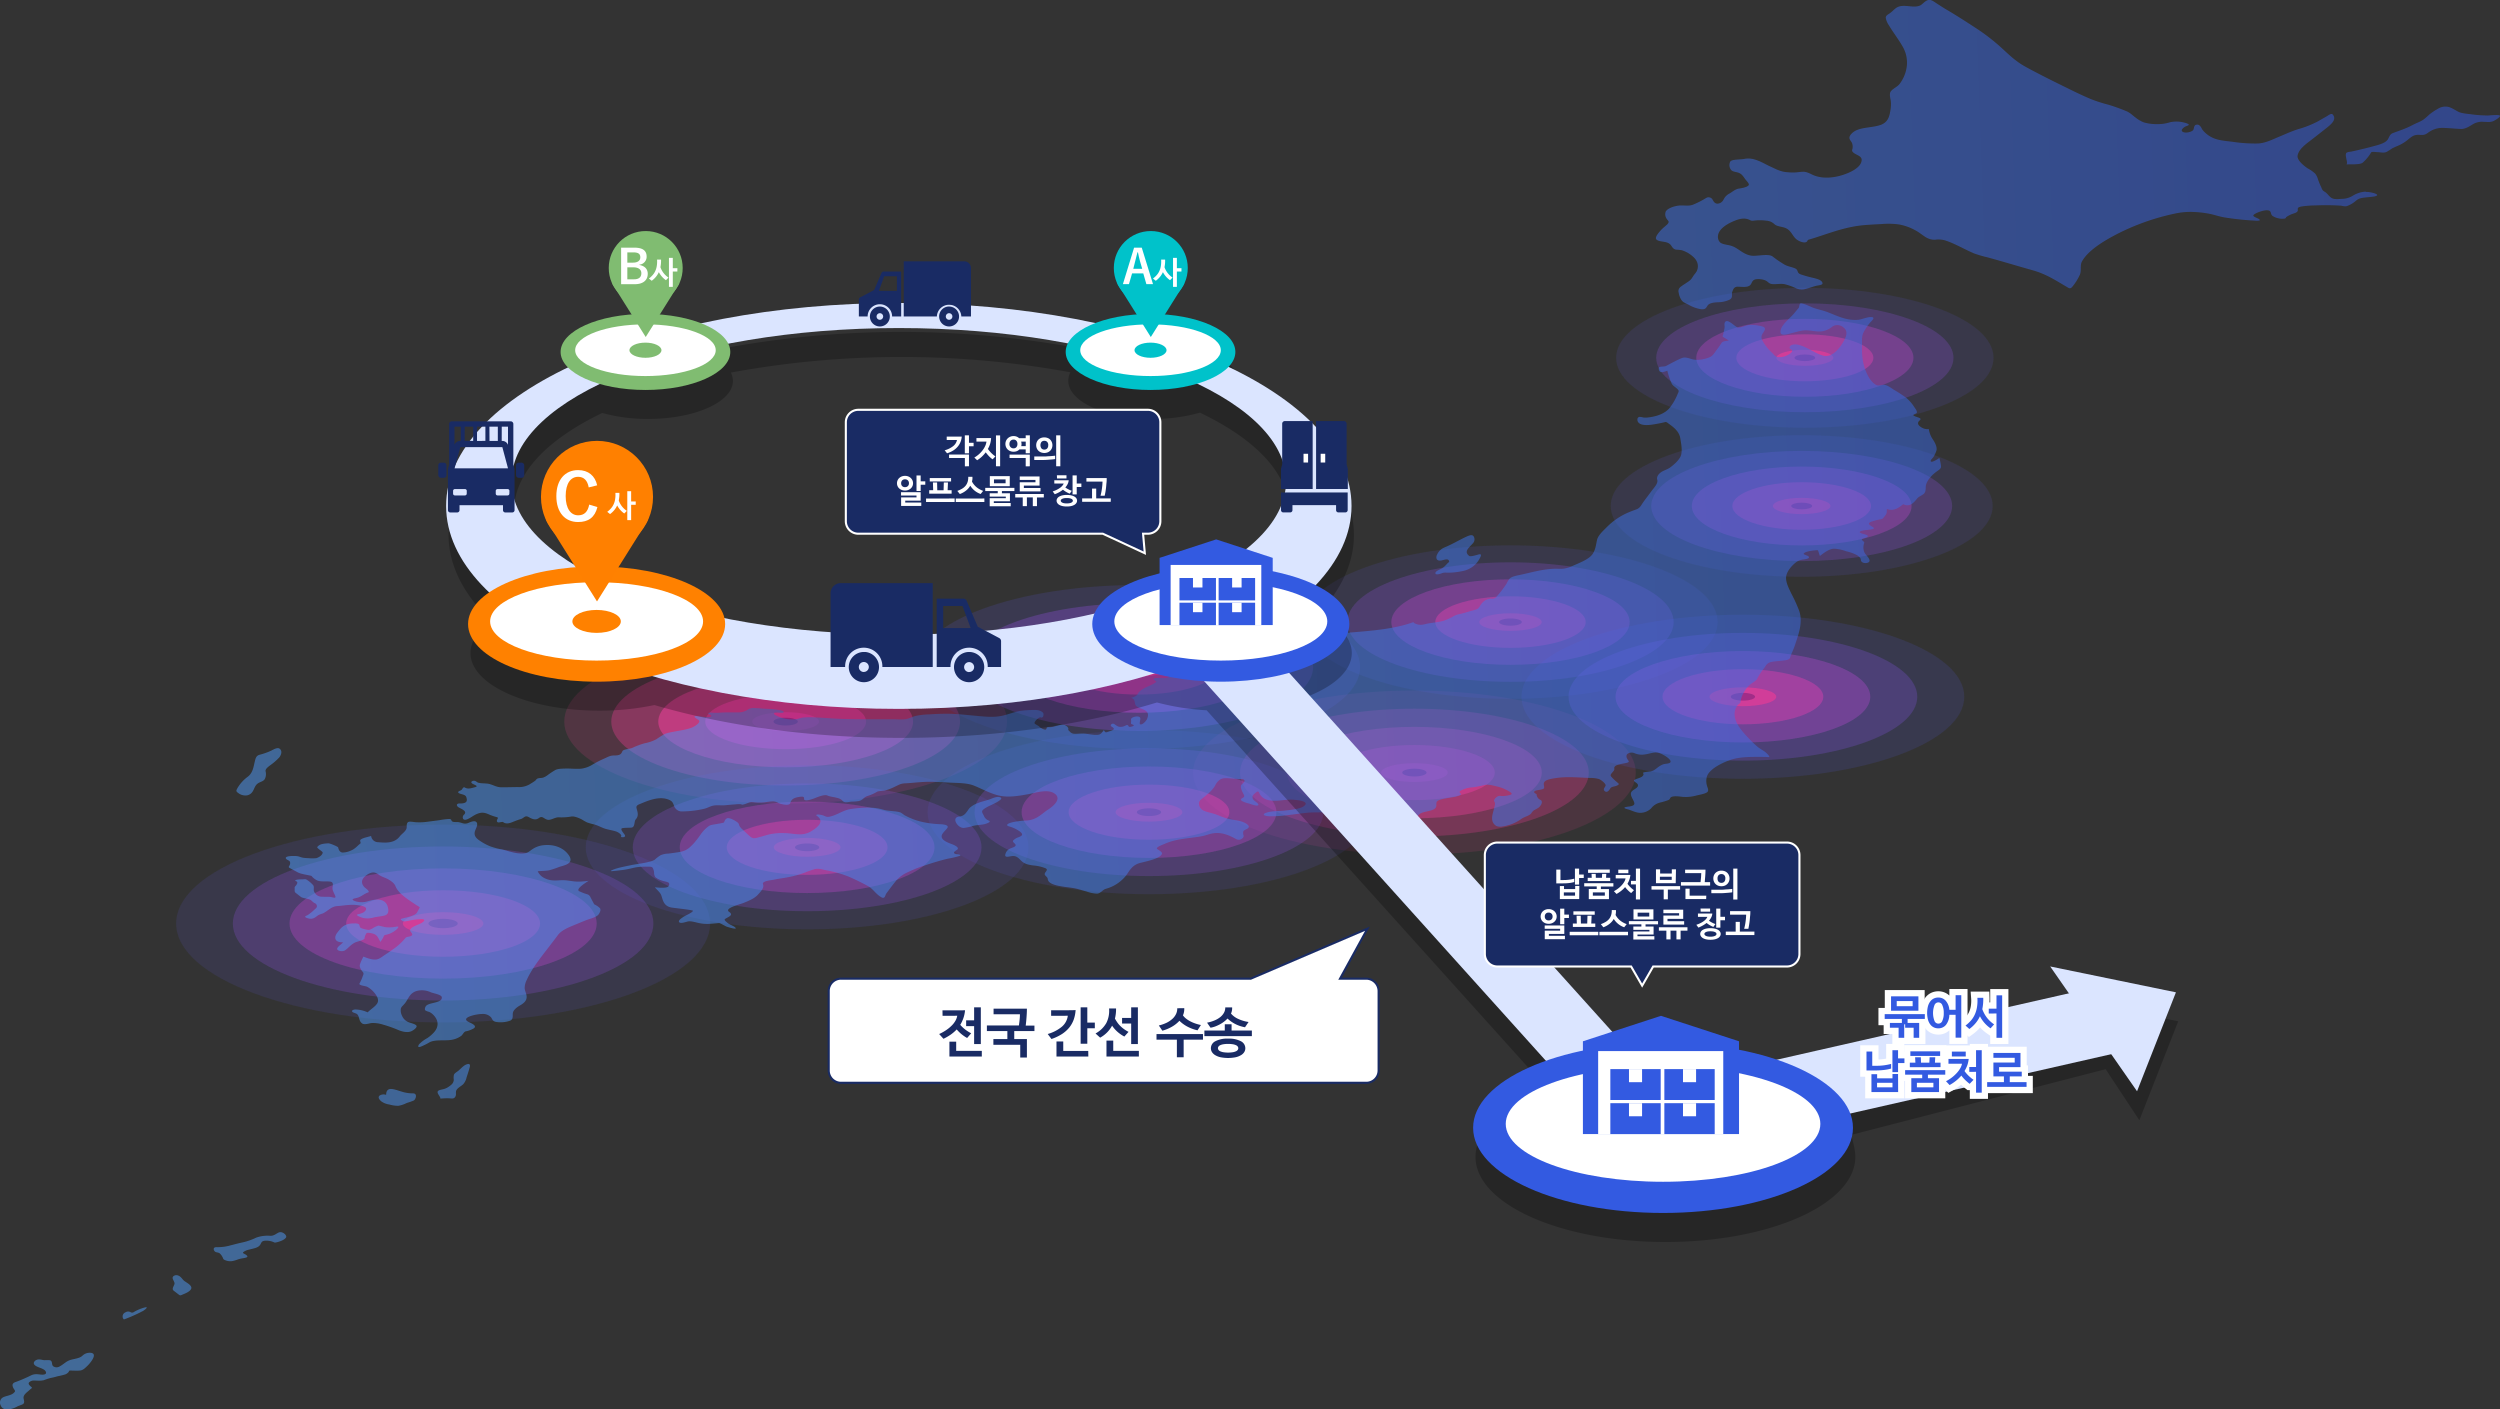 <svg xmlns="http://www.w3.org/2000/svg" xmlns:xlink="http://www.w3.org/1999/xlink" width="1200.21" height="676.62" viewBox="0 0 1200.21 676.62"><rect x="0" y="0" width="1200.21" height="676.62" fill="#333333" stroke="none"/><defs><style>.cls-1{opacity:0.8;}.cls-2,.cls-31,.cls-32{fill:#335ae1;}.cls-14,.cls-2,.cls-9{fill-opacity:0;}.cls-3{fill:#5c54d7;}.cls-10,.cls-11,.cls-12,.cls-13,.cls-15,.cls-16,.cls-17,.cls-18,.cls-19,.cls-21,.cls-3,.cls-4,.cls-5,.cls-6,.cls-7,.cls-8{isolation:isolate;}.cls-10,.cls-15,.cls-3{opacity:0.18;}.cls-4{fill:#854fce;}.cls-11,.cls-16,.cls-4{opacity:0.36;}.cls-5{fill:#ad49c4;}.cls-12,.cls-17,.cls-5{opacity:0.54;}.cls-6{fill:#d644bb;}.cls-13,.cls-18,.cls-6{opacity:0.72;}.cls-7{fill:#ff3eb1;opacity:0.9;}.cls-8{fill:#32006e;opacity:0.3;}.cls-9{fill:#d5407a;}.cls-10{fill:#dd4085;}.cls-11{fill:#e63f90;}.cls-12{fill:#ee3f9b;}.cls-13{fill:#f73ea6;}.cls-14{fill:#2962ff;}.cls-15{fill:#545bef;}.cls-16{fill:#7f54e0;}.cls-17{fill:#a94cd0;}.cls-18{fill:#d445c1;}.cls-19,.cls-20,.cls-21{opacity:0.5;}.cls-19{fill:url(#名称未設定グラデーション);}.cls-22,.cls-25,.cls-33,.cls-34,.cls-35{fill:none;}.cls-22{stroke:#dbe5ff;stroke-width:33px;}.cls-22,.cls-33,.cls-34{stroke-miterlimit:10;}.cls-23{fill:#dbe5ff;}.cls-24{fill:#192b64;}.cls-26{fill:#fff;}.cls-27{fill:#00c2ca;}.cls-28{fill:#80bc71;}.cls-29{fill:#ff8100;}.cls-30{fill:#ff8000;}.cls-32{fill-rule:evenodd;}.cls-33,.cls-35{stroke:#fff;}.cls-34{stroke:#192b64;}.cls-35{stroke-width:6px;}</style><linearGradient id="名称未設定グラデーション" x1="-98.98" y1="-1146.88" x2="1131.6" y2="-1146.88" gradientTransform="matrix(1, 0.02, -0.02, -0.56, 52.41, -311.73)" gradientUnits="userSpaceOnUse"><stop offset="0" stop-color="#53a5ff"/><stop offset="1" stop-color="#335ae1"/></linearGradient></defs><g id="レイヤー_2" data-name="レイヤー 2"><g id="レイヤー_1-2" data-name="レイヤー 1"><g id="レイアウト"><g class="cls-1"><ellipse class="cls-2" cx="212.73" cy="443.36" rx="155.38" ry="58"/><ellipse class="cls-3" cx="212.73" cy="443.36" rx="128.17" ry="47.49"/><ellipse class="cls-4" cx="212.73" cy="443.36" rx="100.95" ry="36.98"/><ellipse class="cls-5" cx="212.73" cy="443.36" rx="73.74" ry="26.47"/><ellipse class="cls-6" cx="212.73" cy="443.36" rx="46.53" ry="15.96"/><ellipse class="cls-7" cx="212.73" cy="443.36" rx="19.32" ry="5.44"/><ellipse class="cls-8" cx="212.73" cy="443.36" rx="7.05" ry="2.26"/></g><ellipse class="cls-9" cx="377.18" cy="346.43" rx="128.86" ry="48.1"/><ellipse class="cls-10" cx="377.18" cy="346.43" rx="106.29" ry="39.38"/><ellipse class="cls-11" cx="377.18" cy="346.43" rx="83.72" ry="30.67"/><ellipse class="cls-12" cx="377.18" cy="346.43" rx="61.16" ry="21.95"/><ellipse class="cls-13" cx="377.18" cy="346.43" rx="38.59" ry="13.23"/><ellipse class="cls-7" cx="377.18" cy="346.43" rx="16.02" ry="4.52"/><ellipse class="cls-8" cx="377.18" cy="346.43" rx="5.85" ry="1.87"/><g class="cls-1"><ellipse class="cls-2" cx="387.49" cy="406.79" rx="128.86" ry="48.1"/><ellipse class="cls-3" cx="387.49" cy="406.79" rx="106.29" ry="39.38"/><ellipse class="cls-4" cx="387.49" cy="406.79" rx="83.72" ry="30.67"/><ellipse class="cls-5" cx="387.49" cy="406.79" rx="61.16" ry="21.95"/><ellipse class="cls-6" cx="387.49" cy="406.79" rx="38.59" ry="13.23"/><ellipse class="cls-7" cx="387.49" cy="406.79" rx="16.02" ry="4.52"/><ellipse class="cls-8" cx="387.49" cy="406.79" rx="5.85" ry="1.87"/></g><ellipse class="cls-2" cx="546.68" cy="320.23" rx="128.86" ry="48.1"/><ellipse class="cls-3" cx="546.68" cy="320.23" rx="106.29" ry="39.38"/><ellipse class="cls-4" cx="546.68" cy="320.23" rx="83.72" ry="30.67"/><ellipse class="cls-5" cx="546.68" cy="320.23" rx="61.16" ry="21.95"/><ellipse class="cls-6" cx="546.68" cy="320.23" rx="38.59" ry="13.23"/><ellipse class="cls-7" cx="546.68" cy="320.23" rx="16.02" ry="4.52"/><ellipse class="cls-8" cx="546.68" cy="320.23" rx="5.85" ry="1.87"/><g class="cls-1"><ellipse class="cls-9" cx="679.03" cy="370.9" rx="128.86" ry="48.1"/><ellipse class="cls-10" cx="679.03" cy="370.9" rx="106.29" ry="39.38"/><ellipse class="cls-11" cx="679.03" cy="370.9" rx="83.72" ry="30.67"/><ellipse class="cls-12" cx="679.03" cy="370.9" rx="61.16" ry="21.95"/><ellipse class="cls-13" cx="679.03" cy="370.9" rx="38.59" ry="13.23"/><ellipse class="cls-7" cx="679.03" cy="370.9" rx="16.02" ry="4.52"/><ellipse class="cls-8" cx="679.03" cy="370.9" rx="5.85" ry="1.87"/></g><g class="cls-1"><ellipse class="cls-2" cx="551.61" cy="389.92" rx="128.86" ry="48.1"/><ellipse class="cls-3" cx="551.61" cy="389.92" rx="106.29" ry="39.38"/><ellipse class="cls-4" cx="551.61" cy="389.92" rx="83.72" ry="30.67"/><ellipse class="cls-5" cx="551.61" cy="389.92" rx="61.16" ry="21.95"/><ellipse class="cls-6" cx="551.61" cy="389.92" rx="38.59" ry="13.23"/><ellipse class="cls-7" cx="551.61" cy="389.92" rx="16.02" ry="4.52"/><ellipse class="cls-8" cx="551.61" cy="389.92" rx="5.85" ry="1.87"/></g><g class="cls-1"><ellipse class="cls-2" cx="725.16" cy="298.65" rx="120.55" ry="45"/><ellipse class="cls-3" cx="725.16" cy="298.65" rx="99.44" ry="36.84"/><ellipse class="cls-4" cx="725.16" cy="298.65" rx="78.33" ry="28.69"/><ellipse class="cls-5" cx="725.16" cy="298.65" rx="57.21" ry="20.53"/><ellipse class="cls-6" cx="725.16" cy="298.65" rx="36.1" ry="12.38"/><ellipse class="cls-7" cx="725.16" cy="298.65" rx="14.99" ry="4.22"/><ellipse class="cls-8" cx="725.16" cy="298.65" rx="5.47" ry="1.75"/></g><g class="cls-1"><ellipse class="cls-14" cx="836.74" cy="334.5" rx="128.86" ry="48.1"/><ellipse class="cls-15" cx="836.74" cy="334.5" rx="106.29" ry="39.38"/><ellipse class="cls-16" cx="836.74" cy="334.5" rx="83.72" ry="30.67"/><ellipse class="cls-17" cx="836.74" cy="334.5" rx="61.16" ry="21.95"/><ellipse class="cls-18" cx="836.74" cy="334.5" rx="38.59" ry="13.23"/><ellipse class="cls-7" cx="836.74" cy="334.5" rx="16.02" ry="4.52"/><ellipse class="cls-8" cx="836.74" cy="334.5" rx="5.85" ry="1.87"/></g><g class="cls-1"><ellipse class="cls-2" cx="864.96" cy="242.92" rx="111.18" ry="41.5"/><ellipse class="cls-3" cx="864.96" cy="242.92" rx="91.7" ry="33.98"/><ellipse class="cls-4" cx="864.96" cy="242.92" rx="72.23" ry="26.46"/><ellipse class="cls-5" cx="864.96" cy="242.92" rx="52.76" ry="18.94"/><ellipse class="cls-6" cx="864.96" cy="242.92" rx="33.29" ry="11.42"/><ellipse class="cls-7" cx="864.96" cy="242.92" rx="13.82" ry="3.9"/><ellipse class="cls-8" cx="864.96" cy="242.92" rx="5.04" ry="1.62"/></g><g class="cls-1"><ellipse class="cls-2" cx="866.48" cy="171.77" rx="109.84" ry="41"/><ellipse class="cls-3" cx="866.48" cy="171.77" rx="90.6" ry="33.57"/><ellipse class="cls-4" cx="866.48" cy="171.77" rx="71.36" ry="26.14"/><ellipse class="cls-5" cx="866.48" cy="171.77" rx="52.13" ry="18.71"/><ellipse class="cls-6" cx="866.48" cy="171.77" rx="32.89" ry="11.28"/><ellipse class="cls-7" cx="866.48" cy="171.77" rx="13.66" ry="3.85"/><ellipse class="cls-8" cx="866.48" cy="171.77" rx="4.98" ry="1.6"/></g><path class="cls-19" d="M931.2,219.74c-.31.28-3.86,2.68-4.27,1.71-.25-.56.88-1.43,1.19-1.92a14.36,14.36,0,0,0,1.46-3c.67-1.88-.79-4.34-2-6.1A12.11,12.11,0,0,1,926,206a5.46,5.46,0,0,1-3.5-.79c-1.84-1.12-2.25-2.23-.85-3.42,1.15-1-.6-1.26-2-1.81-2.22-.87-.5-1,.35-1.57s-.52-2.28-1-3a18.52,18.52,0,0,0-3.78-4.36,59.22,59.22,0,0,0-6.11-4c-1-.62-3.29-2.47-5-2.29s-2.55.72-4-.32a7.29,7.29,0,0,1-1-.84,12.32,12.32,0,0,1-2.35-3.25c-2.61-4.86-3-10.08-2.84-15,0-1.84-.17-3.86.66-5.61a25.35,25.35,0,0,1,3.34-5c.32-.38,2.22-2,1.16-2.4-1.66-.59-5.15,1-6.85,1.17-5.52.56-10.15-1.84-14.61-3.57-2.1-.83-4.4-1.3-6.58-2-2-.68-3.94-1.87-6.1-2.3-1.33-.26-1,1.73-1.43,2.2-.83.95-1.59,1.91-2.4,2.86-2,2.31-5.16,4.65-6.06,7.22-.18.56-.77,2.41.71,2.68s3.54-.47,4.77-.78c1.67-.39,3.31-.89,5-1.15,2.83-.41,5.8.66,8.71.44a9.73,9.73,0,0,0,5.37-2.27,4.36,4.36,0,0,1,5.33.3c3.11,2.24.66,6-.78,8.26-1,1.61-4.65,6.49-8.83,5.34-4.5-1.25-7.36-4.09-12-5.21-2-.49-4.23,0-4.14,1.45,0,.61.8.67,1.13,1.13s-.22,1-.59,1.34a8.47,8.47,0,0,1-5.12,2c-2.31.16-2.57-.77-3.56-1.77a24.67,24.67,0,0,1-4.92-6.13,3,3,0,0,1-.09-3.11c.53-1,2.49-3,.15-3.65a18.21,18.21,0,0,0-6.39-.76c-1.86.17-3.46,1.22-5.31,1.25-1.26,0-5-4.59-6.31-2.66-.54.78-.13,1.77-.23,2.61-.16,1.08-.42,2.16-.65,3.24-.11.44-.55,1,0,1.35.9.55,1.82,1.1,2.71,1.66-1.16.23-2.94.29-3.41,1-.85,1.28-1.72,2.55-2.68,3.8-.73,1-1.6,2.57-3.12,3.21-2.36,1-6,1.76-8.79.86-1.34-.43-3-1-4.42-.5A24.06,24.06,0,0,0,805,173c-1.74.86-3.42,1.76-5.1,2.67-.93.52-3.59.07-3.55,1a2.11,2.11,0,0,0,.63,1.81c.71.54,2.8-.25,3.48-.5a34.25,34.25,0,0,0,2.1,6.17c.63,1.27,2.42,2,3.2,3.18.4.55-.16,1.34-.38,1.87a26.64,26.64,0,0,1-3.81,6.63c-1.94,2.38-5.4,3.94-9.79,4.51a11,11,0,0,1-2.81.1,9.69,9.69,0,0,0-1.76-.31c-1.4.17-1.22,1.67-.91,2.28,1.29,2.52,6.65,1.55,9.47,1,1.3-.23,2.55-.5,3.79-.81.51-.13,1.5.79,1.82,1,3,2.1,4.87,4.11,5.3,6.8s1,5.38.42,7.93c-.54,2.12-3.11,4.5-5.28,6.1-1.29.94-3.18,1.41-4.46,2.34s-2.14,2.27-1.75,3.51c.56,1.75-1.53,3.83-2.64,5.33-1.44,2-3,3.92-4.38,5.93-.66,1-1.34,2.45-3,3-1.21.46-2.46.9-3.63,1.4A32.21,32.21,0,0,0,771.47,253c-1.9,1.91-4.28,4-4.79,6.32s-.66,4.52-2.11,6.67c-1.64,2.42-5.83,4.05-9.23,5.53a15.42,15.42,0,0,1-4.67,1.48c-1.52.16-3.18,0-4.72.06-5.69.23-11,1.83-16.2,2.94-1.69.35-3.77.73-4.85,1.64a9.35,9.35,0,0,0-1.58,2.5,49.59,49.59,0,0,1-4.76,6.21,2.52,2.52,0,0,1-2.35,1.08,5.92,5.92,0,0,0-5,2.47c-.6.68-1.06,1.94-2,2.48a15.94,15.94,0,0,1-3.16.94,54.28,54.28,0,0,1-6.12,1.67,8.76,8.76,0,0,0-2.52,1.11,26.36,26.36,0,0,1-3.75,1.71c-2.82,1-6.34,1.07-9.37,1.8a7.46,7.46,0,0,1-3.54.23c-.44-.12-2.81-.82-1.93-1.27-9.61,3.57-21.09,4.29-32.27,5.24a46.94,46.94,0,0,0-7.19,1,5.47,5.47,0,0,0-3.71,2.82,6.22,6.22,0,0,1-4.1,3,23.87,23.87,0,0,1-6.8.25,52.61,52.61,0,0,1-9.35-1.38,12.11,12.11,0,0,1-4.43-2.12c-1.47-1.12-1-1.67.06-2.73a16.79,16.79,0,0,0,2.59-2.67c.54-.89-.06-2.22-.13-3.15,0-.27.23-.84-.14-1.06s-1.63-.31-1.91.12-.22,1.24-1.27,1.07a11.52,11.52,0,0,1-2.9-1.14c-1.32-.58-3,.06-4.36-.42-1.62-.59,1.21-3.25,1.86-3.71.82-.57,3.58-1.87,4.84-.91s3.09,1.76,4.37.7c1.09-.9,1.73-2.2,3.47-2.75a12.94,12.94,0,0,1,3.81-.63c1.33,0,2,.73,3.27.84,1.73.15,3.84-1.55,2.48-2.48-.9-.6-.33-2.14.48-2.61,1.23-.71,3.69.05,5-.79s-.26-2.53-1.75-3.07c-2.17-.81-4.91,0-7,.38-2.41.42-4.83.87-7.14,1.45-4,1-8.05,2.32-12.62,2-3.81-.25-9.69.53-10.21,3.25-.2,1-1.51,1.53-2.27,2.37s-2.08,2.94.61,2.59c1.4-.19.82,1.17.84,1.72,0,.86-.21,2.38.8,3.13s3,1.48,2.45,2.7-.44,2.23-1.11,3.29c-.81,1.34-2.39,2.34-3.63,3.51-.73.7-1.29,1.48-2,2.2-2.68,2.66-7.3,4.62-11.14,6.66-2,1.06-4,2.13-6.11,3.14a13.34,13.34,0,0,1-4,1.57,10.23,10.23,0,0,0-5.44,1.9c-1.23.93-1.75,1.66-3.8,1.7-1.15,0-4-.23-4.9.13-.74.27.29,1.06.75,1.23.86.31-.58,1.09-.89,1.27-1.57.9-3.47,1.56-5,2.47a9.11,9.11,0,0,0-2.19,1.66c-.5.56-.55,1.18-1.25,1.69a6.33,6.33,0,0,1-2.1.91c-.57.13,0,.24.26.39,1.58.77.82,2.5,1.77,3.54,1.1,1.21,3.7,1.47,4.94,2.65s.74,2.71.24,3.86c-.23.52-2,2.81-3.23,2.38-.5-.18.13-2.23.11-2.7,0-1.32-2.09-1.26-3.54-.65-.7.3-1.11.77-.94,1.32s-.12,1.12,0,1.65,1.49.49,1.28,1c-.11.3-2.15.94-2.41.42-.66-1.33-1.13-.43-2.56,0-2.2.6-3-.19-4.34-1.14a1.15,1.15,0,0,0-1.59.27l-.07.11c-.35.75,1,1,1.35,1.64.49.87-1.6,1.22-2.53,1.62-1.74.72-1.45.17-2.23-.75-.47.63-1.16,1.9-2.31,2.16-2.15.49-5.5-.51-7.8-.53-1.34,0-2.64.17-4,.12a2.9,2.9,0,0,1-2.25-1.11c-.67-.57-.76-.71-.66-1.32s-1.23-1.86-2.49-1.92c-1.87-.1-3.95,1-5.81,1.16-.57.07-1.75-.15-2,.24s-.13,1.06-1,.94a5.26,5.26,0,0,1-2.7-1.5c-.65-.52-1.6-.88-2.15-1.42s1.9-3.28,2.9-2.91c1.46.51,1.51-1.81,1.16-2.2-1.39-1.5-3.61-1.48-5.93-1.35a42.46,42.46,0,0,0-5.41.47c-2.89.56-5.36,1.62-8.21,2.25-4.44,1-9.13.37-13.79-.05-4.38-.39-8.91-.94-13.29-.89-2.69,0-5.37.13-8,.3a33.6,33.6,0,0,0-6.71.78c-1.73.5-3.07,1.34-5,1.57a36.38,36.38,0,0,1-4.43,0c-8.36,0-16.71.08-25.07-.15-4.64-.13-9.27-.58-13.9-.76a43.72,43.72,0,0,0-5.37.06c-1.35.15-2.37.68-3.67.85a16.66,16.66,0,0,1-6.73-.7c-.67-.22-4.37-1.54-3.62-2.25s3.48.28,4.4-.32c.74-.48-.93-1-1.46-1.08a51.45,51.45,0,0,0-7.22-.7c-1.88-.11-3.82-.35-5.72-.35a4.43,4.43,0,0,0-2.44.63,8,8,0,0,1-4.46,1.46c-2.8.07-5.56-.07-8.38.09-1.06.07-2.13.15-3.24.13-.8,0-2.4-.34-3,.14s1.75.85,1.29,1.5c-.69,1-5.42,0-6.74-.09-2.73-.14-.3,1.28.55,1.8,1.6.94-1.12,2.74-2.16,3.3-2.54,1.38-6.9,1.84-10.09,2.51a22.58,22.58,0,0,0-3.73.92,45,45,0,0,0-4.08,2.55,19.9,19.9,0,0,1-5.79,2,38.71,38.71,0,0,0-5.84,2.2c-1.34.54-4.38.62-4.78,1.65-.58,1.53-1.34,2-4.13,2-1.83,0-3.14.88-4.55,1.48a47.66,47.66,0,0,0-5.47,2.79,13.31,13.31,0,0,1-5.7,2.07c-2.39.2-5.06-.14-7.52-.07-1.62.05-3.64.06-4.87.74a45.79,45.79,0,0,0-4,2.69,7.78,7.78,0,0,1-1.66.88c-.76.27-1.8.18-2.59.41s-.88.75-1.36,1.14c-.76.59-1.7,1.09-2.55,1.65a10.16,10.16,0,0,1-5.64,1.39c-2.62,0-5.29.11-7.93.1-2.34,0-3.71-1-5.82-1.58-1.72-.43-3.82-.17-5.39-.64-.72-.22-1-.76-1.75-.89s-1.64.23-1.55.79c.15,1,4.43,1.61,1.55,2.34-1.88.47-3.22,1-4.85,0-.5-.3-1.16.94-1.29,1.11-.42.49-1.51.58-1.72,1.13s1.12.89,1.9,1.1c1.14.31,1.78.66,2,1.4.46,1.47.56,2.83-2.39,3-.81,0-1.56-.11-2,.37s.12,1.2.88,1.6c2.07,1.07,4,2,2.29,3.52-.84.74-.78,3,1.5,2.16,1.88-.71,3.14-2,5.06-2.71,2.33-.91,3.67-.51,6,.53a25.94,25.94,0,0,0,3.46,1.14c.74.22,0,1-.09,1.4s-.12,1.11.92,1.1c.62-.12,1.26-.21,1.9-.27,1.42,1.18,2.94.72,4.51.15a39.89,39.89,0,0,1,4-1.48c1.67-.39,2-2.06,4-.93,1.61.94,3.2,1.59,4.79.42,1.78-1.33,2.35.49,4.3.84,1.4.24,3.47-1.17,5-1.2a27.92,27.92,0,0,0,6.12-.34c1.59-.37,4.15.84,5.3,1.43a22,22,0,0,0,2.41,1.37,32.85,32.85,0,0,0,3.52,1c2,.54,3.53,1.57,5.55,2.14,1.56.44,3.23.69,4.76,1.17,1.21.39,3.13,1.67,2.47,2.49-.34.42,2.57.63,1.83-.76-.35-.68-2.11-2.44-1.55-3.11.38-.44,3.95-.33,4.77-.44,1.78-.25,1.17-3,2-3.92,1.27-1.41,1.12-2.8.68-4.39s-.77-2.18,1.29-3c3.48-1.44,8.68-3.8,13.23-2.34,2.44.79,2.62,1.67,3.18,3.09a3.91,3.91,0,0,0,3.4,2.79,48,48,0,0,0,10.87-1.21c1.64-.35,2.69-1.08,4.24-1.49,2-.5,4-.08,6-.26,1.51-.14,3-.29,4.55-.39,1-.07,2.73-.35,3.52.07.49.24,2.83-.75,3.22-.89,1.23-.45,1.61-.3,3.14-.18a22.2,22.2,0,0,0,5.58-.17,23.11,23.11,0,0,1,3-.31,5.31,5.31,0,0,1,2.78.88c1.29.56,5.07,1.4,5.5,0s1.1-2.45,3.82-2.93c1.45-.27,3-.48,2.83.68-.26,1.69,3.3.5,4.47.09s5.14-2.28,6.75-1.52c1.36.62,3.48.74,5,1.23a5.38,5.38,0,0,1,2,1,2.19,2.19,0,0,0,2,1c.93,0,1.75-.26,2.67-.31a22.1,22.1,0,0,0,3.24-.25c2.27-.46,2.35-1.84,4.39-2.47a19.88,19.88,0,0,0,4.5-2c.63-.37,3-.44,3.84-.65,2.75-.63,4.66-1.82,7-2.85,1.37-.62,2.71-.52,4.36-.65,2.44-.19,4.84-.45,7.3-.57,4.32-.23,8.88.15,13.23.36,3.51.16,7.72.15,10.81,1.4,3.91,1.57,7.37,3.62,11.75,4.72,4.59,1.14,9.84.21,14.19-.58,3.74-.67,9.57-2.74,12.9-.23s-.63,5.91-3.34,7.66c-3,1.92-5.3,4.87-10.19,5.19a37,37,0,0,0-7.19.92c-1.16.31-3.42,1.18-1.36,1.87a16.13,16.13,0,0,1,5.46,2.62c1.42,1.23,1.14,1.85-.7,2.56a7.3,7.3,0,0,0-2.53,1.44c-.63.71,0,1.06.63,1.69,1.53,1.59-1.75,1.87-2.87,2.7a4.08,4.08,0,0,0-1.74,2.75c-.13,1.34,1.83.73,3.15.53,2.45-.35,3.56,1.35,4.69,2.38,1.44,1.35,3.07,1.76,5.57,2.1a20.7,20.7,0,0,1,6,1.38c1.72.89-1.09,2.05-.33,3.22.4.61,1.12,1,1.31,1.69a2.62,2.62,0,0,0,.64,1.56c1.26,1.34,4,1.88,6.25,2.25,2,.34,4.1.51,6.11.9s3.85,1.05,5.74,1.55a16.57,16.57,0,0,0,4.93,1c1.86-.12,2.59-1.83,4.18-2.31a18.64,18.64,0,0,0,9.85-6.48c1.58-2.19,2.82-5,6.83-6,3.09-.76,9.17-2,10.24-4.15.51-1-1.19-1.75-2.15-2.45-1.12-.82,2.58-2.1,3.42-2.47,3.82-1.74,7.76-2.33,12.43-2.92,1.93-.24,3.88-.47,5.75-.84s3.41-1.1,5.39-1.38c4.19-.59,7.75,1.09,10.88,2.81,1.87,1,3.82-.62,3.57-1.68a3.5,3.5,0,0,1-.16-2c.27-.65,1.36-.92,2.07-1.38,1.71-1.11-.77-2.65-2.51-3.25-2.18-.76-4.75-.89-7-1.48s-4-1.48-6-2.16c-1.76-.6-4.34-1.05-5.84-1.85a3.78,3.78,0,0,1-2-3.22c-.09-1.33,1.1-2.08,2.31-3.06,2.23-1.8,4.34-3.57,5.52-5.73a6.49,6.49,0,0,1,2.72-3c1.4-.73,4-.35,5.76-.24,1,.07,2,.17,3,.22a6.67,6.67,0,0,1,1.94.11c1.88.85-.86,2.22-1.05,3-.29,1.33.52,2.82,1.19,4.11.27.52.57,1.05.07,1.51-.35.33-1.09.53-1.26.91-.5,1.08,3.05,1.89,4.2,2.23.56.16,4.4,1.65,4.1.31-.19-.76-1.5-1.32-2.09-2a2,2,0,0,1-.68-1.87c.13-.65.69-1.09,1.3-1.59s1.37-1.22,1.79-.28a5.8,5.8,0,0,0,2.69,3c4,2.06,9.32.19,13.59.47,2.65.16,8,.8,5.5,2.92-1.9,1.58-6.24,1.93-9.29,2.29-2.77.34-5.8.12-8.37.86-.65.18-2.32.69-1.67,1.29s2.86.63,4,.61c5.75-.1,11.1-1.15,16.72-1.7,2.3-.24,4.68-.12,7-.22,2.16-.09,4.32-.2,6.47-.35a2.09,2.09,0,0,1-.31-1.8c.46-1.11,3.39-1,4.82-.53,1.75.56.93,2,1.13,2.92s1.67.92,2.82,1c4,.25,8.12.35,12.19.57a80.56,80.56,0,0,1,13,1.91c1.26.27,3.36,1.17,4.65,1.19s1.19-2.55,1.35-3c1-2.77,7.17-1.9,8.61-4.22.56-.88-.1-2.3.68-3,1-.91,3.65-1.26,5.25-1.57,1.89-.36,4.43-.57,5.85-1.44,1-.63-1.2-1.07,0-1.95A12.8,12.8,0,0,1,707,378a55.38,55.38,0,0,0,6-1.2c1.7-.29,3.81.32,5.41.71a19.39,19.39,0,0,1,5.17,1.92c1.15.64,3.4,1.71,1.18,2.27a15.51,15.51,0,0,1-3.46.48c-.84,0-1.5-.26-2.2.1-.93.49-2.27,1.74-1.66,2.57s0,2.49-.21,3.44c-.53,2.4-2.07,5.81.75,8,1.4,1.1,4.2.4,5.74,0a19.74,19.74,0,0,0,6.68-3.16c1.48-1.07,3.91-1.45,4.81-2.79a5.15,5.15,0,0,1,1.21-1.34,25.09,25.09,0,0,0,2.2-1.23c1-.84,1.85-2.07,1.52-3.14-.14-.51-.78-.65-1.26-1a3.31,3.31,0,0,1-1.13-1.79c0-.15,0-.57-.22-.67-.49-.25-1.14-.66-1-1,.29-1.19,4.72-.71,4.8-2,.05-1-.55-1.92.16-2.83.85-1.11,3.45-1.49,5.29-1.78,5.27-.83,10.9-.29,16.34-.08a15.28,15.28,0,0,1,4.47.51c1.2.46,3.1,2.08,3.24,2.91s-1.6,1.83-.47,2.86c1.33,1.21,2.46-.84,2.74-1.29.56-.93,2.19-.78,3.37-1.42s.66-.8-.29-1.65a22,22,0,0,1-2.77-2.69c-.84-1.14,1.88-2.45,1.6-3.67-.33-1.59,1.95-2,4-2.43,1.25-.23,3.5-.46,2.83-1.35s-1.25-1.91-.89-2.82,2.26-1.48,3.66-.88a8.88,8.88,0,0,0,5.11.62c2-.24,3.57-1,5.67-.93s8.78,4.07,5.95,5.12c-.88.33-2,.28-2.89.58a10.38,10.38,0,0,0-2.15,1.16c-1.16.79-2.19,2-4,2.24q-1.5.14-3,.42c-.92.24-.22.57-.27,1-.21,1.48-2.55,1.74-4.16,2.53-1.34.66.91,1.32,1.36,2.22.76,1.56-1.71,2.23-2.78,3.39-1.2,1.31.13,3.14.77,4.53s.89,2.31-1.95,2.74c-.48.07-2.33.22-2.41.62s1.83.78,2.17.89c1.69.57,3.81,1.68,5.8,1.52a7.25,7.25,0,0,0,4.91-2.21,7.7,7.7,0,0,1,4.38-2.74,30.83,30.83,0,0,0,3.66-1.1c.86-.34.8-.57,1.11-1.09.76-1.27,4.52-.66,6.1-.49a19.71,19.71,0,0,0,6.71-.74c1.47-.34,4.53-.84,5.17-1.83.5-.75-.15-1.93-.35-2.73a7.94,7.94,0,0,1,0-4.68c1.2-3.15,6.09-5.87,10.46-7.51s9.08-1.73,14.23-1.72c1.6,0,3.22,0,4.83.1,1.35.07-1.55-2.45-1.77-2.59-1.14-.81-2.45-1.48-3.48-2.35a45.79,45.79,0,0,1-3.52-3.31c-4.3-4.43-8.58-9.11-7.28-14.25a5.6,5.6,0,0,1,2.52-3.49,12.45,12.45,0,0,1,1.75-5.21,13.61,13.61,0,0,1,3-3.67c.94-.77,2.71-1.68,3.24-2.59a30.87,30.87,0,0,1,3.22-5c.78-.88,1.1-2,2.34-2.73s3.71-.8,5.46-1c1.32-.15,3.7-.25,4.52-1,.47-.4.54-1.28.74-1.76.65-1.52,1.34-3,1.86-4.55,1.79-5.37,3.94-10.91,2.2-16.51A69.08,69.08,0,0,0,860,285c-1.17-2.46-2.55-5.06-2.54-7.6s2.18-5.32,4.53-7.25a6.72,6.72,0,0,1,3.51-1.51c1.2-.18,3.9-.44,2.63-1.61-.37-.34-2.48-.81-2.19-1.26.67-1,3.85-1.41,5.46-1.55,1.24-.11,1.35-.22,1.58.51s.47,1.46.71,2.19c1.54-1.11,4.2-3.44,6.87-3.5a19.76,19.76,0,0,1,5.74,1.23,21.63,21.63,0,0,1,5.08,1.8,5.47,5.47,0,0,1,1.77,1.54c.28.52.09,1,.49,1.56,1,1.27,4,.89,3.91-.46s-2-2.73-2.55-4.08a6,6,0,0,1,0-4.37c.19-.54-1-1-1.16-1.62s4.14-1,2.49-2.09c-.69-.46-3.39-.78-3.51-1.43-.17-.88,4.35-1.14,5.27-1.28,1.8-.27,2-.64.61-1.44s-2.26-1.59-.29-2.33a28.11,28.11,0,0,1,4.86-1.22c.75-.13,1.41-1.34,1.79-1.73.91-1,.72-2,.79-3.18,3.34,1.45,6.11-.89,7.86-2.26,3.43,1.75,5.46-1.31,6.67-2.7.83-1,2.15-1.4,3.13-2.22,1.36-1.13.8-3.06,1.16-4.41.61-2.23,2.67-4.59,5-6.29,1.34-1,2.35-1.41,2.17-2.82a28.17,28.17,0,0,0-.76-3.74M678.85,298.65l.18-.08A.75.75,0,0,0,678.85,298.65ZM692.24,269c1.36-.25,3-1.06,3.47.4.14.44-.58.84-.92,1.17a17.12,17.12,0,0,1-2.16,2.1c-1,.63-3.46,1.41-3.51,2.4-.08,1.24,2.28.45,3.09.12,1.15-.44,2.1-.23,3.54-.25a35.87,35.87,0,0,0,6.46-.79,11.59,11.59,0,0,0,8-5.74c.32-.59,1.79-2.89-.43-2.2-.62.19-3.83,1.13-4.38.73-3.1-2.34.35-4.33,2-6.45a2.74,2.74,0,0,0,.06-3c-.65-1.07-2.36-.34-3.32.09-3.64,1.67-6.78,3.65-10.58,5.2a6.66,6.66,0,0,0-3.65,3.5c-.55,1.06-.78,3.37,2.32,2.75M1135.73,92a13.34,13.34,0,0,0-5.94,1.81,10.08,10.08,0,0,1-5.26,1.65c-1.85.08-3.94.44-5.37-.54-1.25-.87-1.87-2.21-3.34-3-.92-.46-1.24-1.59-1.52-2.22a33.51,33.51,0,0,1-1.48-3.62,7.43,7.43,0,0,0-1.32-2.69,15.48,15.48,0,0,0-3.52-2.49c-2.29-1.54-5.36-4.18-4.94-6.26.53-2.67,3-4.74,5.62-6.74s5.15-4,7.69-6c2.26-1.78,5.78-4.36,3.58-6.9-.72-.82-2.19.42-2.74.74l-4.51,2.58a48.07,48.07,0,0,1-9.5,3.73c-3.31,1.06-6.28,2.47-9.36,3.74-2.76,1.14-6.09,2.87-9.62,3.09a71.22,71.22,0,0,1-12.47-.82c-3.69-.44-7.37-.68-10.24-2.32a13.06,13.06,0,0,1-4.13-3.44c-.45-.62-1.1-2.91-3.06-2.39-1.2.31-.85,2-1.47,2.62-.78.83-3.74,1.66-5.09.64-1-.76.61-2,1.44-2.43.43-.23,1.59-.48,1.61-.87s-1.51-.87-2.12-1a14.67,14.67,0,0,0-6.75-.21,19.74,19.74,0,0,1-6.19.94,22.52,22.52,0,0,1-6.48-.83,15.34,15.34,0,0,1-4.08-2.39c-1.48-1.07-2.57-2.34-4.54-3.09a88.16,88.16,0,0,0-8.61-3.07,67.83,67.83,0,0,1-7.79-2.48c-5-2.05-9.76-4.47-14.49-6.79-5.88-2.9-11.75-5.83-17.37-8.92-4.84-2.67-8-5.88-11.6-9.16a96,96,0,0,0-12.38-9.52c-4.58-3-9.24-6-14.07-8.83-1.51-.88-2.9-1.83-4.36-2.74-.76-.48-2.31-1.75-3.52-1.82-2-.11-3.28,2.07-4.64,2.68-2.23,1-4.88.24-7.42.19-4.3-.11-4.78,2-7.2,3.6-1.11.74-1.92,1.15-1.84,2.23a9,9,0,0,0,1.5,3.5c2,3.36,4.55,6.62,6.48,10a15.29,15.29,0,0,1,2,10.38,17.43,17.43,0,0,1-3.44,7.87c-1.32,1.65-4.27,2.52-4.53,4.48-.18,1.31.32,2.64.43,4a17.92,17.92,0,0,1-.27,4.39c-.42,2.39-1,5.51-4.84,6.76-4.3,1.43-9.73.91-13,3.44-1.08.86-2.1,2.07-1.7,3.22.25.71.93,1.36,1.2,2.08a4.91,4.91,0,0,1,.05,3.1c-.39,1.2,1.48,2,2.82,2.72s1.8,1.42,1.7,2.43c-.28,3.1-4.51,5.44-8.66,6.84s-9.44,2.11-13.92.45c-1.71-.63-3.24-1.78-5.36-1.86-1.33,0-2.57.27-3.87.32a29.47,29.47,0,0,1-4.41-.15c-3-.3-5.31-1.64-7.75-2.75-3.48-1.59-7.73-4.56-12.33-3.59-1.8.38-6,.1-6.77,1.3a3.64,3.64,0,0,0,.62,4.21c1,.79,2.68.75,3.86,1.34,1.35.68,2.11,2.08,2.81,3,.47.65,2.09,2.13,1.52,2.82-.76.94-3.19,1.35-4.76,1.6-1.76.29-3.17,1.68-4.47,2.37a6.22,6.22,0,0,0-2.71,2.71,3.47,3.47,0,0,1-2.91,2.13c-1.64.06-2.12-1.47-2.58-2.14a2.21,2.21,0,0,0-2.88-.63,42.91,42.91,0,0,1-6.29,3.23c-2.38.93-4.46.17-7,.48s-5.44,1.42-6.19,2.87a3.78,3.78,0,0,0,.62,3.69c.24.39.77.82.78,1.24,0,.78-1,1.53-1.67,2.12a18.65,18.65,0,0,0-3.89,4.19c-.79,1.37-1.12,2.47,1.71,3,2.28.4,3.77.47,4.9,1.84.58.72,1.05,2,2.59,2.2a23.41,23.41,0,0,1,2.63.26,14.26,14.26,0,0,1,5.32,3c2.56,2.11,3,4.86,1.83,7.2a11.34,11.34,0,0,1-1,1.36c-.82,1-1.26,2.23-2.45,3.13s-2.94,1.89-4.26,2.93a2.57,2.57,0,0,0-.87,2.85,8.57,8.57,0,0,0,1.29,3.42c.73,1.12,1.72,1.41,3.2,2.15a17.84,17.84,0,0,0,5.9,2.24c2.55.35,2.72-.61,3.49-1.74s2.75-1.45,4.89-1.55a13.34,13.34,0,0,0,5.72-1.28c1.74-1,.7-2.46,1.23-3.76.35-.93.7-2.45,2.65-2.43s4.29.45,5.69-.55c1.06-.76.92-2.13,2.19-2.76s4.16-.3,5.43.33c1.48.73,1.53,1.66,3.65,1.75,1.74.08,3.71-.31,5.42,0a28,28,0,0,1,5.26,1.84,6.74,6.74,0,0,0,4,.68c2-.41,3.78-1.11,5.68-1.64,1.18-.34,3.57-.36,3.33-1.42-.3-1.31-2.19-1.89-4-2.36a59.36,59.36,0,0,1-6.43-1.77c-2.1-.78-1-2.06-2.62-2.83s-3.85-1-5.38-2a49.29,49.29,0,0,1-5.44-3.72c-2.19-1.71-7.87.1-10.72-.52-4.28-.91-6-4-10.12-4.9-1.59-.36-3.8-.57-4.63-1.6a3.7,3.7,0,0,1-.87-2.49c0-3.22,3.46-5.76,7.52-7.49,2.37-1,5.11-1.91,7.78-.58a2.65,2.65,0,0,0,1.91.32,22.41,22.41,0,0,1,5.9,0,6.12,6.12,0,0,1,4.06,1.73c1.35,1.16,3.67,1.08,5.41,1.87,3.2,1.44,3.12,4.51,6.28,6.09,1,.53,3.06,1.24,3.91.31.38-.42.1-.66.81-.87,8.88-2.59,16.7-6.13,26.83-7,2.63-.21,5.27-.35,7.9-.48a39.15,39.15,0,0,1,8.45.14,25.55,25.55,0,0,1,10.21,4.21c2.13,1.43,4,3.35,7.49,3.14a11.54,11.54,0,0,1,4.26.23,38.3,38.3,0,0,1,4.83,1.88c3.21,1.45,6.17,3.1,9.46,4.49a57.06,57.06,0,0,0,6.43,1.88c7.3,2,14.51,4.19,21.8,6.24,6.79,1.92,11.63,5.28,17,8.38,1.15.67,1.85-.4,2.26-.95a25.11,25.11,0,0,0,3.3-5.41c.86-2.12-.14-4.4,1.08-6.48,3-5.15,10-9.46,16.62-12.91a111.29,111.29,0,0,1,27.51-9.8,34.8,34.8,0,0,1,9.92-.83,47.58,47.58,0,0,1,7.79,1c2.14.5,4.1,1.18,6.35,1.56a132.21,132.21,0,0,0,13.33,1.49c.67,0,4.34.45,3.7-.36s-3.46-1.35-3-2.18c.53-1,6.67-3.36,8-1.87.61.75.3,1.57,1.24,2.28a8.74,8.74,0,0,0,5.8,1.22c.63-.17.44-.52.8-.77a13.46,13.46,0,0,1,2.27-1.24c1.07-.46,2.43-.65,3-1.41.46-.55-.06-1.19.3-1.68s1.37-.64,2.11-.77a48.72,48.72,0,0,1,6.28-.44,117.72,117.72,0,0,1,11.88.09c1.06.09,2.17.53,3.16.24a12.93,12.93,0,0,0,4.24-2.47,6.15,6.15,0,0,1,2.77-1.41c1.77-.34,3.72-.4,5.53-.65,5.14-.71-.84-2.35-3.36-2.28m58.26-36.7a58.12,58.12,0,0,1-7.91-.59c-1.91-.24-4.34-.4-5.93-1.17s-3-1.87-4.93-2.38a6.73,6.73,0,0,0-5.06,1,27.75,27.75,0,0,0-4.1,2.76,27.93,27.93,0,0,1-2.88,2.46c-1.49,1-3.51,1.65-5.14,2.55a42.16,42.16,0,0,1-5.11,2.25c-1.37.53-2.76,1-4.18,1.53-1.7.57-1.92,2.31-2.67,3.29-1.4,1.78-4.66,2.5-7.54,3.27-3.24.88-6.56,1.66-9.92,2.38a7.25,7.25,0,0,0-2.12.47c-.8.65-.31,2.07-.21,2.84s.63,2,.13,2.83c2.06-.09,6.4.2,7.72-.82a19.64,19.64,0,0,0,4.06-4.92c.31-.46,1.92-.2,2.64-.17,1.7,0,3.35.57,4.75-.07a27.52,27.52,0,0,0,2.56-1.62c1.19-.66,2.65-1.2,3.91-1.8a19.2,19.2,0,0,0,4-2.63c1.5-1.21,2.74-2.41,5.6-2.15S1165,64,1166.73,63a11.2,11.2,0,0,1,6.45-1.59c2.72.09,5.37.36,8.06.5,2.32.12,4.27-1.25,5.7-2.11a8.48,8.48,0,0,1,5.33-1.32c2.17.07,3.64.33,5.26-.6.51-.29,3.27-1.9,2.57-2.42s-5,0-6,0M119.1,381.71c3-1,2.55-4,4.56-5.51,1.16-.89,2.77-1,3.47-2.21a5.26,5.26,0,0,0,.38-3.66c-.23-1.05,1-2,2-2.78a28.76,28.76,0,0,0,4.59-3.95c.84-1.09,1.64-3.05.13-4.17-1.18-.88-3.46.75-4.37,1.11a34,34,0,0,1-5.25,1.82c-1.77.42-2,2.14-2.25,3.1-.61,2.36-.87,5.51-3.36,7.4a18.09,18.09,0,0,0-5.21,5.87c-.45.92-.47,1.25.62,2a5.5,5.5,0,0,0,4.72,1m166.21,52.55c-.59-1.13-1.22-2.27-1.8-3.39a2.5,2.5,0,0,0-1.48-1.52,24.06,24.06,0,0,1-4.11-1.58c-1.59-1.08,3.56-4.23,4.65-4.94a36.47,36.47,0,0,1-4.66.4c-3.06.07-5.75-.87-8.87-.66s-5.23.25-7.86-1.11a6.85,6.85,0,0,1-3.07-3.2c1.78-.17,3.75-.15,5.47-.46a43.12,43.12,0,0,0,5-1.67c2-.59,4.17-1.09,5-2.41s-.24-2.94-1.35-4.2c-2.43-2.71-6.44-4.32-11.52-3.75a11.74,11.74,0,0,0-5.15,1.9c-1,.63-2,1.71-3.53,1.93-3.93.58-7.55-1-11.08-1.82a33.32,33.32,0,0,1-5.82-1.56,27,27,0,0,1-5.28-2.94c-1.56-1.14-2.21-2.24-2-3.69s1.84-3.5.94-4.79-3.41.07-4.28.37c-1.83.65-2.81-.32-4.63-.51-.92-.1-2.47.16-3-.5-.3-.36-.18-.94-1.09-1a30.81,30.81,0,0,0-4.89.59l-5.64.73a28.05,28.05,0,0,1-5.79.23c-.84-.06-3.08-.53-3.64,0-.92.8-.41,2.13-.72,3.07-.49,1.43-2.09,2.37-3.16,3.65a6.84,6.84,0,0,1-3.52,2.53c-1.94.71-4.57.57-6.86.35a3.41,3.41,0,0,1-3.43-3c-1.51.5-3.77.86-4.88,1.64-.92.64.22,1.52-.31,2-1.28,1-2.51,2.53-4.25,3.25a9.89,9.89,0,0,1-4.29,1.07c-1.53-.14-1.94-1.72-2.09-2.43-.08-.41-3.89-2-4.68-2-2,.13-3.69.22-4.89,1.28-.84.74-.45.83.4,1.58.39.34,1.82,1.24,1.75,1.64-.21,1.14-1.45,2.09-3.06,2.63a20.1,20.1,0,0,1-3.8,0,18.86,18.86,0,0,1-2.6-.21c-1-.18-1.78-.62-2.86-.76-1.29-.16-6.27-.23-5.29,1.24.36.55,1.42.77,1.8,1.29a1.94,1.94,0,0,1-.06,1.77c-.26.71-.83.91.09,1.42l3.67,2c1.59.88,4.52,1.23,6.49,1.71.32.08.54.43.7.61a7.81,7.81,0,0,0,2.22,1.6c1.72.8,4.46.3,6.41.6,1.69.27,1.07,2.06,1,2.77-.12,1.28.55,2.35,1.09,3.6.14.33.49.91.24,1.24s-1.76-.18-2.13-.23c-1.57-.2-2.78-.05-4.32-.14a3.9,3.9,0,0,1-3.74-2.56c-.43-1,.25-2.12-.46-3a14,14,0,0,0-2.86-2.47c-.72-.53-1.12-.37-2.24-.31-.84,0-3,0-3.48.51-.23.19.67.47.8.61.46.51,0,1.15-.28,1.6-.49.66-.9.83-.8,1.55.06.52-.19,1.67.36,2.11l2.56,2c1,.82,3.6.76,4.76,1.54.76.49,1.07,1.11,2,1.53a1.54,1.54,0,0,1,1,1.53c0,.66-.67,1.09-1.25,1.62a22.61,22.61,0,0,1-3.1,2.52c-.3.2-1.17.47-1.26.74-.16.51,1.39.88,2,1,2.12.36,3.19-1,4.38-1.72a12.74,12.74,0,0,1,1.93-.72,11.35,11.35,0,0,0,2.33-1.42c1.29-.88,2.6-2,4.66-2.16,3.18-.21,6.26-.9,9.5-.49,1.89.24,4.93.66,4.38,2.15-.46,1.27-2,1.88-3.84,2.27s2,1.67,2.48,1.77a10.34,10.34,0,0,0,5.12-.25c1.67-.37,3.58-.54,5.21-.94,2.17-.55,1.85-2.91,1.5-4.05a4.45,4.45,0,0,0-2.64-3.18c-2.21-.82-4.59-.23-6.63.31a10.1,10.1,0,0,1-6.56,0c-2.7-1.12.47-1.26,1.71-1.75,1.73-.65,2.86-1.78,4.63-2.37,1.27-.42-1.35-2.12-1.76-2.57-1.28-1.36-1.51-2.91-.5-4.28.71-1,3.21-3.16,5.47-2.7a5.39,5.39,0,0,1,1.91,1,13.12,13.12,0,0,0,2.67,1.35c2.36.94,4.7,2.42,5.36,4.11,1.42,3.62,5.92,6.37,10,9.11.19.13,1.76,1,1.68,1.17-.42.8-.85,1.6-1.28,2.4-.73,1.4-4.14,2.2-6.31,2.71-1.46.34-2.18.48-.65,1.35.87.49,1.56.14,2.6,0a29.92,29.92,0,0,1,6.74-.86c2.18.15.5,1.43-.31,1.88-1.77,1-4.6,1.64-5.34,3.14-.49,1,1.87,2.14.51,3-.68.45-2.33.43-2.73.92a28.92,28.92,0,0,1-6.08,5.56c-1.4,1-2.78,1.95-4.22,2.89-1,.65-2.36,1.85-3.91,2-2,.2-4.41-.72-6.06-1.4a25,25,0,0,0-1.65,3.66c-.44,1.28.5,2.75,1.49,3.91.45.56,0,1.37-.21,1.94a18.67,18.67,0,0,1-1.52,3.38c-.47,1,2.81,1.16,3.74,1.62a12.12,12.12,0,0,1,3.74,3.28c1.18,1.57,2,3.27.92,4.84s-3.13,2.71-4.49,4.14a14.67,14.67,0,0,0-6-1.38c-.88.06-1.8.46-1.39,1.06s2,.65,2.55,1.41c1,1.32.56,3,2.18,4.21,1.17.86,3.36-.07,4.68-.19a16.28,16.28,0,0,1,5.53.82,58.4,58.4,0,0,1,7.25,2.58c1.79.73,4.2,1.36,6.1.58,1-.4,2.75-1.67,2.6-2.49-.16-1-3.08-1.47-4.13-2a5.67,5.67,0,0,1-2.88-3,5.77,5.77,0,0,1-.58-3.22c.14-1,1-1.55,1.74-2.44,2.06-2.27,2.36-5.91,7.3-6.48a10.06,10.06,0,0,1,5.37.9c1.57.6,5.2,1.11,5.29,2.44.2,2.7-5.38,2.34-7.34,3.88-.56.44-1.14,1.87-.53,2.41a6.53,6.53,0,0,0,1.77.67,6.31,6.31,0,0,1,1.71,1.14c2.91,2.72,3.06,5.85.77,8.53a17.27,17.27,0,0,1-3.35,2.93,16.33,16.33,0,0,0-3.86,2.88c-.49.63-1.06,1.88.73,1.22a29.56,29.56,0,0,0,4.22-2.09c2.65-1.42,6.94-.65,10.26-1.14a10.74,10.74,0,0,0,5-2c.57-.43,1.23-1.88,2-2.09a12.54,12.54,0,0,0,3.88-1.4c1.81-1.2-.58-2.29-2.23-3.05-4.66-2.18,3.76-4,6.62-3.92a5.13,5.13,0,0,1,4,1.64c.57.77.67,1.75,2.15,2.14a13.67,13.67,0,0,0,7-.56c1.81-.77,1-2.8,1.37-4s1.78-2.44,3.4-3.34c2.21-1.25,3.32-2.56,3.13-4.48-.14-1.29-.87-2.56-.93-3.86a8.9,8.9,0,0,1,1-3.87c2.56-5.69,6.91-11,11-16.33,1.31-1.73,2.67-3.45,3.94-5.19,1.53-2.16,4.61-3.49,7.74-4.79,1.92-.79,3.84-1.59,5.79-2.36s5.07-1.42,6.07-2.86c.54-.76,1.26-2.21.54-3a9.27,9.27,0,0,0-2.95-1.88m-110,16.27a5.69,5.69,0,0,1,1.1-2.5,9.21,9.21,0,0,1,2.45.27c2.93.59,3,2.6,4.11,4.1l1.06-1.67c.27-.42.51-1.35,1.06-1.66,2.6-.31,5.63-2.22,6.44-3.69.4-.69-1.89-.09-2.4-.06a16.7,16.7,0,0,1-3.87,0l-3.25-.75a11.26,11.26,0,0,0-2.45,1.1,8.35,8.35,0,0,1-2.13,1,16,16,0,0,1-3-.62c-1.71-.53-1.27-.9-1.62-1.8s-2.35-.72-3.28-.7c-4.33.14-5.82,2.51-7.38,4.54-1.34,1.74-1.73,4.62,2.91,4.51-.81.87-2.28,1.78-2.78,2.72-.75,1.38,2.44,2,3.74,1.08,1.7-1.19,2.68-2.72,4.73-3.7,1-.51,4.55-1.16,4.61-2.1m23,74.52a17.83,17.83,0,0,1-5.47-.92c-1.42-.38-4-1.44-5.51-1.14s-1.72,1.9-1.69,2.78a3.61,3.61,0,0,0-3.15.34c-1,.83-.11,2,.83,2.78a8.52,8.52,0,0,0,3.85,1.5,14.47,14.47,0,0,0,4.39.62,14.25,14.25,0,0,0,4-1.37,29.11,29.11,0,0,0,3.36-1.18c.95-.6,2-3.58-.66-3.41m24.49-13.06c-.79.64-1.46,1.33-2.21,2s-2,1.31-2.34,2.06a5.88,5.88,0,0,0-.09,2.44,3.33,3.33,0,0,1-1.37,2.55,9.48,9.48,0,0,1-2.84,1.75c-.9.37-2.43.48-3.13.94-1.39.91,1,2.77.93,3.84a31.22,31.22,0,0,1,3.62-.16c1.8,0,2.79.48,3.53-.78.64-1.08-.08-2.21.62-3.28s2.14-1.75,3.15-2.68a7.15,7.15,0,0,0,1.63-3.29c.51-1.59,1.05-3.17,1.48-4.76.11-.35.53-1.87-.83-1.67a4.87,4.87,0,0,0-2.15,1.05m-182.95,139c-1.09,1.15-3.39,1.41-5.28,1.9-2.51.65-3.57,2.15-5.54,3.18a2.8,2.8,0,0,1-3.16,0c-1-.74-.1-2.72-1.81-2.94a21.49,21.49,0,0,0-2.27,0c-.76,0-1.59-.28-2.4-.35-2.06-.2-3.47,1.47-2.59,2.51,1.23,1.49,4.68,1.59,5.49,3.36.58,1.29-.88,1.59-2.67,1.37-2.11-.27-3.11-.26-4.76.58a68.47,68.47,0,0,1-7.18,3.06c-1.84.65-1.47,1.86-.88,3,.27.51.9,1.06.64,1.6a4.21,4.21,0,0,1-2,1.46c-1.47.65-3.43.77-4.37,1.78a2.9,2.9,0,0,0-.45,3.32c1.17,3.07,5.3,2,8,.53.77-.42,1.82-.63,2.59-1.07,1.27-.72.38-2.16.38-3.15,0-1.58,1.87-2.71,3.23-4,.24-.2,1-.66.76-.91-1.2-1.07-2.42-2-.59-2.95,1-.56,1.9-.34,3.31-.32a11.21,11.21,0,0,0,3-.2,33.28,33.28,0,0,1,3.42-1.11,25.42,25.42,0,0,0,3.18-.78,33.57,33.57,0,0,0,3.66-.88,3.83,3.83,0,0,0,1.67-1.17c.06-.1.34-.71.49-.71,1.57,0,3.44.15,5,0s2.73-1.51,3.47-2.18c.92-.84,5.76-6.19,1.36-6.35a4.94,4.94,0,0,0-3.62,1.38M88.7,615.12c-1.18-.8-1.61-2.14-3.09-2.74s-2.82.32-2.74,1.18,1,1.84.92,2.73-1.56,2.45-.43,3.33l2.6,2c.67.51,1.14.1,1.94-.23,1.61-.62,3.51-1.55,3.91-2.75.46-1.39-1.68-2.55-3.11-3.52M64.07,630a1.41,1.41,0,0,1-1.49-.11,2.44,2.44,0,0,0-2.41.18A2.08,2.08,0,0,0,59,632.73a2,2,0,0,0,.49.72,71.87,71.87,0,0,0,9.36-4.19c.29-.17,2.79-2,.89-1.63A20.71,20.71,0,0,0,64.07,630m69.58-38.23c-1.14.58-2.23,1.57-3.82,1.52a16.48,16.48,0,0,0-6.76.85,30.74,30.74,0,0,1-6.57,2.32c-2,.4-3.87.94-5.83,1.42a22.26,22.26,0,0,1-6.53.87c-1.9-.11-1.72,1.21-1.11,1.94s1.76.45,2.5,1.07a6.36,6.36,0,0,1,1.65,2.58c.21.51,1.74,1,2.5,1.09,2.15.36,4-.75,5.84-1.16s4.72-.48,2.36-2c-.48-.31-1.5-.6-1.14-1.09a6.55,6.55,0,0,1,2.78-1.24c2.16-.59,4.33-.83,5.34-2.26.67-1,.55-2,2.71-2.06a9.41,9.41,0,0,1,3.28.5c.76.26.83.53,1.61.37,1.87-.4,4.33-1.3,4.91-2.5.46-1-1.9-3.17-3.72-2.21M459.58,410.14c-2.58-.37-1.5-1.3-.24-2.1,1.68-1.05-1.1-2.33-2.55-2.85-1.94-.71-4.16-1.66-4.63-3.09-.57-1.67,1.62-3.14,2.6-4.53s-1.38-1.79-3.37-1.88a45.58,45.58,0,0,1-7.37-.84,32.15,32.15,0,0,1-10-3.61,8.74,8.74,0,0,0-1.84-1.24,15.87,15.87,0,0,0-2.9-.51c-1.26-.13-2.51-.23-3.74-.43s-2.46-.65-3.75-.9c-4.13-.79-9.11-.37-13.12.2-3.38.47-5.84,2.28-8.78,3.26-.91.32-2.53.85-3.59.32a9.39,9.39,0,0,0-3.23-.9c-.78-.06-1.68.13-.9.65,3.71,2.51.69,5.27-2.22,7.07a10.23,10.23,0,0,1-5.22,1.77c-2.71.12-5.33-.53-8-.56a28,28,0,0,0-8,.75c-1.5.43-3,.87-4.53,1.28s-2.6.8-3.89-.26-2.58-2.36-3.83-3.51A6.26,6.26,0,0,1,355,396.5c-.29-.66-.22-1.13-1-1.72s-3-2-4.46-2c-1.2,0-1.71,1.39-1.92,2-.12.29-2.89.68-3.36.78-1.26.27-3,.35-3.93,1a16.77,16.77,0,0,0-3.93,4,41.64,41.64,0,0,1-3.61,4.63c-1.74,1.73-3.05,3.23-6.4,3.81-1.81.31-3.68.57-5.54.8a10.05,10.05,0,0,0-3.68.77,17.48,17.48,0,0,0-2.9,2.21,8.89,8.89,0,0,1-2.85,1c-2.65.74-5.75,1-8.52,1.58-2.51.53-5.07,1-7.42,1.74-.37.11-3.49,1.25-1.67,1.12s3.7-.38,5.47-.6c2.06-.27,4-.81,5.94-1.21a30.9,30.9,0,0,1,5.77-.33c.78,0,1.91-.06,2.29.46a5.4,5.4,0,0,1,.74,2.37,3.82,3.82,0,0,0,.58,2.19,9.42,9.42,0,0,0,3.46,1.74c.83.31,2.6.51,3.08,1.07a1.47,1.47,0,0,1-.7,1.95l-.13.05c-1.56.52-4.19.22-5.94.06.93,1.12,2.48,2.4,3,3.61.85,2.09.95,5.44,5.1,6.13,1.24.21,10.41,1.16,10.23,1.57-.47,1-3.61,2.2-4.76,3-.73.52-2.41,1.57-1.93,2.37.6,1,3.47-.14,4.37-.3,1.46-.25,3.84.53,5.23.8a18.6,18.6,0,0,0,5.42.35c1.39-.1,2.77-.22,4.14-.37.43-.06,3.05,1.49,3.55,1.68.35.16,5,1.63,4.46.71s-2.93-1.54-3.93-2.46c-.6-.55-1.92-1.42-1.09-1.93,1.71-1.06,4.15-1.81,1.88-3.36-2.62-1.77,5.53-3.67,7.07-4.34,2.47-1,5.13-2.15,6.61-3.77s3.3-3.34,2.58-5.22c-.59-1.52,4.05-1.84,5.56-2.18,2.06-.45,4.14-.67,6.19-1.07a48.52,48.52,0,0,0,8.58-2.37c1.43-.58,2.9-1.09,4.39-1.53,1.88-.53,3.74.13,5.65.52a56.15,56.15,0,0,1,11,3.14c3.06,1.34,6,2.81,8.82,4.31s3.88,4,6.71,5.54c1.71.94,1.78-1.13,2.26-1.79,1.36-1.84,2.73-3.68,4.18-5.49a15.5,15.5,0,0,1,5.6-4.52,65.89,65.89,0,0,1,8.3-3.38c3.72-1.23,7.49-2.42,11.47-3.37a46.89,46.89,0,0,0,5.6-1.31c1.23-.47-.21-.74-1-.86M480,382.71c-1.56-.41-3.39.47-4.55.92-1.89.73-4.07,1.12-5.93,1.89a12.09,12.09,0,0,0-3.93,2.28c-.77.86-1.24,1.79-2,2.64a4.4,4.4,0,0,1-3,1.57c-1.66.12-2.08,1.07-1.93,2,.16,1.15,1.9,3.61,4.12,3.46a25.86,25.86,0,0,0,4.5-1c1.75-.43,3.7-.41,5.43-.83.62-.16,3.39-1,2.09-1.65a4,4,0,0,1-2.46-2.34c-.23-.58-1-1.59-.83-2.16.14-.85,1.7-1.63,2.62-2.17,1.08-.62,8.94-3.79,5.85-4.59"/><g class="cls-20"><path class="cls-21" d="M1027.07,537.81l18.66-47.5-60.36-12.42,3.1,9.82L852.19,522c-14.87-4.72-33-7.5-52.64-7.5-6.48,0-12.8.31-18.91.88L620.07,336.94c17.36-4.9,28.9-13.56,28.9-23.43,0-7.2-6.12-13.74-16.15-18.66C643.89,283.16,650,270.3,650,256.8c0-25.84-22.43-49.32-59-66.76a10.49,10.49,0,0,0,3.27-7.17c0-10.09-18.24-18.26-40.74-18.26-10.11,0-19.35,1.65-26.47,4.39a466.28,466.28,0,0,0-189.24.11c-7.16-2.8-16.52-4.5-26.77-4.5-22.5,0-40.73,8.17-40.73,18.26a10.55,10.55,0,0,0,3.52,7.43c-36.27,17.41-58.49,40.79-58.49,66.5,0,14.85,7.42,28.92,20.68,41.51-6.41,4.37-10.15,9.58-10.15,15.2,0,15.28,27.63,27.66,61.72,27.66a126.9,126.9,0,0,0,26.57-2.69c34.09,10,74.79,15.76,118.52,15.76,45.55,0,87.82-6.29,122.75-17A117.78,117.78,0,0,0,579.29,341l164,182.22c-21.27,7.48-34.92,19.11-34.92,32.17,0,22.58,40.82,40.88,91.18,40.88s91.16-18.3,91.16-40.88c0-2.93-.69-5.78-2-10.53l122.18-31.56ZM349,310.7c-3.14-14-29.43-24.86-61.4-24.86-3.07,0-6.09.1-9,.29-20.06-11.74-31.77-25.9-31.77-41.15,0-17.75,15.87-34,42.3-46.73a80.46,80.46,0,0,0,22,2.88c22.5,0,40.74-8.17,40.74-18.26a9.14,9.14,0,0,0-1-4,451.23,451.23,0,0,1,163-.14,8.94,8.94,0,0,0-1,4.11c0,10.09,18.23,18.26,40.73,18.26a79.35,79.35,0,0,0,22.46-3c26.61,12.73,42.6,29.07,42.6,46.88,0,15.12-11.52,29.17-31.29,40.86h0c-30.27,0-55.43,9.77-60.69,22.66-27.54,6.39-59.64,10.06-93.89,10.06A429.92,429.92,0,0,1,349,310.7Z"/></g><line class="cls-22" x1="574.46" y1="298.33" x2="788.33" y2="535.9"/><path class="cls-23" d="M431.51,145.45c-120,0-217.34,43.62-217.34,97.44s97.31,97.44,217.34,97.44,217.34-43.63,217.34-97.44S551.54,145.45,431.51,145.45Zm0,159.21c-102.67,0-185.9-33-185.9-73.59s83.23-73.58,185.9-73.58S617.4,190.43,617.4,231.07,534.18,304.66,431.51,304.66Z"/><path class="cls-24" d="M479.73,306.33l-10.32-5.45-5.34-12.48a1.68,1.68,0,0,0-1.51-1H449.7v32.83h6.62a8.94,8.94,0,1,1,17.87-.59v.59h6.41V307.78A1.69,1.69,0,0,0,479.73,306.33Zm-26.92-4.82V290.93h9.26L466,301.51Z"/><path class="cls-24" d="M403.67,279.94a4.93,4.93,0,0,0-4.93,4.93v35.36h7a8.94,8.94,0,1,1,17.87-.59v.59h24.18V279.94Z"/><path class="cls-24" d="M465.26,313a7.26,7.26,0,1,0,7.26,7.26,7.26,7.26,0,0,0-7.26-7.26Zm0,9.66a2.4,2.4,0,0,1,0-4.8,2.41,2.41,0,0,1,2.41,2.39h0A2.39,2.39,0,0,1,465.26,322.63Z"/><path class="cls-24" d="M415.45,313c-.25,0-.5,0-.74,0A7.26,7.26,0,1,0,422,320.3h0A7.26,7.26,0,0,0,415.45,313Zm-.74,9.62a2.4,2.4,0,1,1,2.4-2.4h0a2.4,2.4,0,0,1-2.4,2.37Z"/><polygon class="cls-25" points="430.58 132.67 430.58 139.63 421.93 139.63 424.51 132.67 430.58 132.67"/><path class="cls-25" d="M422.41,156.72a4.78,4.78,0,0,1-4.78-4.78h9.55a4.77,4.77,0,0,1-4.76,4.78Z"/><path class="cls-24" d="M412.32,143.76v8.18h4.21a5.88,5.88,0,1,1,11.76,0h4.35V130.36h-8.43a1.07,1.07,0,0,0-1,.65l-3.54,8.21-6.79,3.58A1.09,1.09,0,0,0,412.32,143.76Zm9.61-4.13,2.59-7h6.07v7Z"/><path class="cls-25" d="M455.65,156.72a4.78,4.78,0,0,1-4.78-4.78h9.55a4.77,4.77,0,0,1-4.76,4.78Z"/><path class="cls-24" d="M462.91,125.45a3.25,3.25,0,0,1,3.24,3.24v23.25h-4.63a5.88,5.88,0,0,0-11.75,0h-15.9V125.45Z"/><path class="cls-24" d="M417.63,151.94a4.78,4.78,0,1,0,4.79-4.77h0A4.78,4.78,0,0,0,417.63,151.94Zm3.2,0a1.58,1.58,0,1,1,1.58,1.58h0a1.56,1.56,0,0,1-1.58-1.56Z"/><path class="cls-24" d="M450.87,151.94h0a4.78,4.78,0,1,0,4.78-4.77h-.49A4.78,4.78,0,0,0,450.87,151.94Zm3.2,0a1.58,1.58,0,1,1,1.58,1.58h0a1.56,1.56,0,0,1-1.58-1.56Z"/><path class="cls-24" d="M631.83,234.77h15.24v-9.48h0l-.09-.52-.49-1.86V203.42a1.29,1.29,0,0,0-1.29-1.27H631.83Z"/><path class="cls-24" d="M615,236.42v8.47A1.09,1.09,0,0,0,616,246h3.4a1.09,1.09,0,0,0,1.09-1.1v-2.38h20.94v2.38a1.1,1.1,0,0,0,1.1,1.1h3.36a1.11,1.11,0,0,0,1.11-1.1v-8.47Z"/><path class="cls-24" d="M630.19,234.77V202.15H616.84a1.27,1.27,0,0,0-1.28,1.26h0v19.49l-.5,1.86-.08.52h0v9.48Z"/><rect class="cls-26" x="625.8" y="217.85" width="2.19" height="4.2"/><rect class="cls-26" x="634.03" y="217.85" width="2.19" height="4.2"/><path class="cls-24" d="M246.94,224.83l-.49-1.86V203.55a1.29,1.29,0,0,0-1.28-1.28H216.91a1.28,1.28,0,0,0-1.28,1.27h0V223l-.5,1.86-.08.52h0v19.54a1.11,1.11,0,0,0,1.11,1.1h3.35a1.1,1.1,0,0,0,1.1-1.1h0v-2.37h20.87v2.37a1.1,1.1,0,0,0,1.1,1.1h3.35a1.1,1.1,0,0,0,1.1-1.1h0V225.35h0Zm-6.06-20h3v8.72a3,3,0,0,0-2.72-1.88h-.3Zm3,20H218.22L221,214.67h20.17Zm-8.92-20H239v6.84H235Zm-5.93,0h4v6.84H229Zm-5.93,0h4.07v6.84h-4.1Zm-4.89,0h3v6.84h-.3a3,3,0,0,0-2.72,1.88ZM224.07,237a.85.85,0,0,1-.84.85h-4.86a.85.85,0,0,1-.85-.85v-1.36a.85.85,0,0,1,.85-.84h4.88a.85.85,0,0,1,.84.84Zm20.47,0a.85.85,0,0,1-.84.85h-4.88A.85.85,0,0,1,238,237v-1.36a.85.85,0,0,1,.85-.84h4.88a.85.85,0,0,1,.84.84Z"/><rect class="cls-24" x="210.41" y="222.12" width="3.94" height="7.26" rx="1.19"/><rect class="cls-24" x="247.74" y="222.12" width="3.94" height="7.26" rx="1.19"/><ellipse class="cls-27" cx="552.35" cy="168.96" rx="40.73" ry="18.26"/><ellipse class="cls-26" cx="552.35" cy="168.13" rx="33.74" ry="12.41"/><circle class="cls-27" cx="552.48" cy="128.67" r="17.75"/><polygon class="cls-27" points="552.48 161.8 568.63 136.03 536.32 136.03 552.48 161.8"/><path class="cls-26" d="M553.54,136.4h-3.19l-1.48-5.14h-5.38L542,136.4h-2.91l5.37-17.51h3.68Zm-6.23-10.94c-.39-1.38-.66-2.67-1-4.31h-.24c-.39,1.67-.7,2.93-1.09,4.28l-.91,3.61h4.28Z"/><ellipse class="cls-27" cx="552.35" cy="168.13" rx="7.68" ry="3.64"/><ellipse class="cls-28" cx="309.87" cy="168.96" rx="40.73" ry="18.26"/><ellipse class="cls-26" cx="309.87" cy="168.13" rx="33.74" ry="12.41"/><circle class="cls-28" cx="310" cy="128.67" r="17.75"/><polygon class="cls-28" points="310 161.8 326.15 136.03 293.83 136.03 310 161.8"/><path class="cls-26" d="M304.44,118.89c4.38,0,6,1.6,6,4.36a3.81,3.81,0,0,1-3.47,3.81v.16c2.59.43,4,2,4,4.22,0,3.09-2.22,5-6.21,5h-6.57V118.89Zm-3.27,7.2h2.66c2.4,0,3.57-1,3.57-2.55s-.86-2.37-3.29-2.37h-2.94Zm0,8h3.25c2.33,0,3.48-1.08,3.48-2.91s-1.43-2.84-3.86-2.84h-2.87Z"/><ellipse class="cls-28" cx="309.87" cy="168.13" rx="7.68" ry="3.64"/><ellipse class="cls-29" cx="286.42" cy="299.6" rx="61.71" ry="27.67"/><ellipse class="cls-26" cx="286.42" cy="298.33" rx="51.12" ry="18.81"/><circle class="cls-30" cx="286.61" cy="238.55" r="26.9"/><polygon class="cls-30" points="286.61 288.74 311.08 249.7 262.13 249.7 286.61 288.74"/><path class="cls-26" d="M282.63,234c-.59-3.35-2.33-5.09-5.06-5.09-3.56,0-6,3.1-6,9.24s2.54,9.24,6,9.24c2.89,0,4.62-1.64,5.3-5.14l3.94,1.2c-1.27,5-4.37,7.17-9.27,7.17-6.23,0-10.45-4.5-10.45-12.44s4.25-12.49,10.45-12.49c4.93,0,8.16,2.76,9.15,7.32Z"/><ellipse class="cls-29" cx="286.42" cy="298.33" rx="11.63" ry="5.51"/><ellipse class="cls-31" cx="586.09" cy="299.6" rx="61.71" ry="27.67"/><ellipse class="cls-26" cx="586.09" cy="298.33" rx="51.12" ry="18.81"/><line class="cls-22" x1="1018.29" y1="488.1" x2="807.98" y2="535.9"/><ellipse class="cls-31" cx="798.4" cy="541.44" rx="91.18" ry="40.88"/><ellipse class="cls-26" cx="798.4" cy="539.57" rx="75.52" ry="27.78"/><polygon class="cls-32" points="834.88 544.45 759.93 544.45 759.93 499.91 797.4 487.68 834.88 499.91 834.88 544.45"/><rect class="cls-26" x="767.25" y="504.61" width="60.06" height="39.84"/><rect class="cls-31" x="773.1" y="529.62" width="24.17" height="14.83"/><rect class="cls-31" x="799.03" y="529.62" width="24.17" height="14.83"/><rect class="cls-26" x="782.05" y="529.62" width="6.28" height="6.28"/><rect class="cls-26" x="807.98" y="529.62" width="6.28" height="6.28"/><rect class="cls-31" x="773.1" y="513.26" width="24.17" height="14.83"/><rect class="cls-31" x="799.03" y="513.26" width="24.17" height="14.83"/><rect class="cls-26" x="782.05" y="513.26" width="6.28" height="6.28"/><rect class="cls-26" x="807.98" y="513.26" width="6.28" height="6.28"/><polygon class="cls-32" points="611.01 300.1 556.7 300.1 556.7 267.82 583.86 258.95 611.01 267.82 611.01 300.1"/><rect class="cls-26" x="562" y="271.22" width="43.53" height="28.88"/><rect class="cls-31" x="566.24" y="289.35" width="17.52" height="10.75"/><rect class="cls-31" x="585.04" y="289.35" width="17.52" height="10.75"/><rect class="cls-26" x="572.73" y="289.35" width="4.55" height="4.55"/><rect class="cls-26" x="591.52" y="289.35" width="4.55" height="4.55"/><rect class="cls-31" x="566.24" y="277.49" width="17.52" height="10.75"/><rect class="cls-31" x="585.04" y="277.49" width="17.52" height="10.75"/><rect class="cls-26" x="572.73" y="277.49" width="4.55" height="4.55"/><rect class="cls-26" x="591.52" y="277.49" width="4.55" height="4.55"/><polygon class="cls-23" points="1044.63 476.4 984.26 463.98 1025.96 523.9 1044.63 476.4"/><path class="cls-24" d="M857.85,404.5h-139a6,6,0,0,0-6,6V458a6,6,0,0,0,6,6h64.22l5.3,9.18,5.28-9.18h64.23a6,6,0,0,0,6-6V410.5a6,6,0,0,0-6-6Z"/><path class="cls-33" d="M857.85,404.5h-139a6,6,0,0,0-6,6V458a6,6,0,0,0,6,6h64.22l5.3,9.18,5.28-9.18h64.23a6,6,0,0,0,6-6V410.5a6,6,0,0,0-6-6Z"/><path class="cls-24" d="M551.07,196.74h-139a6,6,0,0,0-6,6v47.49a6,6,0,0,0,6,6H529.45l20.15,9.37-.83-9.37h2.3a6,6,0,0,0,6-6V202.74A6,6,0,0,0,551.07,196.74Z"/><path class="cls-33" d="M551.07,196.74h-139a6,6,0,0,0-6,6v47.49a6,6,0,0,0,6,6H529.45l20.15,9.37-.83-9.37h2.3a6,6,0,0,0,6-6V202.74A6,6,0,0,0,551.07,196.74Z"/><path class="cls-26" d="M655.9,469.84H643.33l13.17-24-56,24H403.85a5.93,5.93,0,0,0-6,5.84V514a5.92,5.92,0,0,0,6,5.84h252a5.93,5.93,0,0,0,6-5.84V475.68A6,6,0,0,0,655.9,469.84Z"/><path class="cls-34" d="M655.9,469.84H643.33l13.17-24-56,24H403.85a5.93,5.93,0,0,0-6,5.84V514a5.92,5.92,0,0,0,6,5.84h252a5.93,5.93,0,0,0,6-5.84V475.68A6,6,0,0,0,655.9,469.84Z"/></g></g><g id="レイヤー_2-2" data-name="レイヤー 2"><path class="cls-26" d="M554.88,134.8l-1.36-1.08a11.65,11.65,0,0,0,1.72-1.56,8,8,0,0,0,1.3-1.95,9,9,0,0,0,.76-2.47,13.41,13.41,0,0,0,.14-3.11h1.92a17,17,0,0,1-.05,1.91c-.06.6-.14,1.17-.25,1.72a9.75,9.75,0,0,0,3.88,5l-1.24,1.26a10.72,10.72,0,0,1-3.4-3.87,9.81,9.81,0,0,1-1.44,2.3A11.22,11.22,0,0,1,554.88,134.8Zm12.31-4.45H565v7.36h-1.85v-13.9H565v4.95h2.21Z"/><path class="cls-26" d="M312.88,134.8l-1.36-1.08a11.65,11.65,0,0,0,1.72-1.56,8,8,0,0,0,1.3-1.95,9,9,0,0,0,.76-2.47,13.41,13.41,0,0,0,.14-3.11h1.92a17,17,0,0,1-.05,1.91c-.06.6-.14,1.17-.25,1.72a9.75,9.75,0,0,0,3.88,5l-1.24,1.26a10.72,10.72,0,0,1-3.4-3.87,9.81,9.81,0,0,1-1.44,2.3A11.22,11.22,0,0,1,312.88,134.8Zm12.31-4.45H323v7.36h-1.85v-13.9H323v4.95h2.21Z"/><path class="cls-26" d="M292.88,246.8l-1.36-1.08a11.65,11.65,0,0,0,1.72-1.56,8,8,0,0,0,1.3-1.95,9,9,0,0,0,.76-2.47,13.41,13.41,0,0,0,.14-3.11h1.92a17,17,0,0,1-.05,1.91c-.06.6-.14,1.17-.25,1.72a9.75,9.75,0,0,0,3.88,5l-1.24,1.26a10.72,10.72,0,0,1-3.4-3.87,9.81,9.81,0,0,1-1.44,2.3A11.22,11.22,0,0,1,292.88,246.8Zm12.31-4.45H303v7.36h-1.85v-13.9H303v4.95h2.21Z"/><path class="cls-26" d="M459.43,211.24c-.42,0-.94,0-1.55,0H454.5v-1.62h4.68l2.53,0a8.21,8.21,0,0,1-2,4.89,9.19,9.19,0,0,1-2.16,1.82,12.12,12.12,0,0,1-2.89,1.29l-1.14-1.44a11.39,11.39,0,0,0,4.15-2.06A5,5,0,0,0,459.43,211.24Zm3.79,12.64v-4h-7.59v-1.65h9.56v5.61Zm4.19-9.63h-2.22v3.39h-2V209h2v3.57h2.22Z"/><path class="cls-26" d="M474.27,215.53a16.09,16.09,0,0,0,1.63,1.94,12.28,12.28,0,0,0,2,1.63l-1.37,1.42a11.79,11.79,0,0,1-1.79-1.56,19.3,19.3,0,0,1-1.51-1.81,15.3,15.3,0,0,1-1.9,2.12,14.38,14.38,0,0,1-2.23,1.69l-1.34-1.3A13.25,13.25,0,0,0,472,215.8a9.81,9.81,0,0,0,1.11-2,7.53,7.53,0,0,0,.48-1.81L472,212h-3.23v-1.7h4.59l2.44,0a10.86,10.86,0,0,1-.43,2.7A12.14,12.14,0,0,1,474.27,215.53Zm3.88-6.51h2v14.83h-2Z"/><path class="cls-26" d="M489.25,210.36h3.17V209h2v8.62h-2v-1.87h-3a3.72,3.72,0,0,1-1.22.83,4.3,4.3,0,0,1-1.6.29,4.08,4.08,0,0,1-1.58-.29,3.71,3.71,0,0,1-1.24-.79,3.4,3.4,0,0,1-.81-1.19,3.87,3.87,0,0,1,0-2.94,3.54,3.54,0,0,1,.81-1.2,3.92,3.92,0,0,1,1.24-.81,4.08,4.08,0,0,1,1.58-.3,4,4,0,0,1,1.49.27A3.66,3.66,0,0,1,489.25,210.36Zm-4.64,2.79a2.15,2.15,0,0,0,.55,1.52,1.91,1.91,0,0,0,1.43.57,1.74,1.74,0,0,0,1.37-.57,2.26,2.26,0,0,0,.49-1.52,2.29,2.29,0,0,0-.49-1.53,1.71,1.71,0,0,0-1.37-.58,2.06,2.06,0,0,0-.79.15,1.76,1.76,0,0,0-.64.43,2.15,2.15,0,0,0-.41.67A2.63,2.63,0,0,0,484.61,213.15Zm7.81,10.73v-4h-7.75v-1.63h9.73v5.61Zm-2.13-9.71h2.15V212h-2.2a4.16,4.16,0,0,1,.18,1.2A4,4,0,0,1,490.29,214.17Z"/><path class="cls-26" d="M496.53,219.15h2.53l1.77,0c.63,0,1.28,0,1.93-.07s1.31-.07,1.95-.13,1.27-.11,1.85-.19v1.63c-.56.09-1.16.16-1.79.21s-1.27.1-1.92.15-1.3.07-1.94.08l-1.84,0h-2.54Zm8.72-5.43a4.08,4.08,0,0,1-.26,1.44,3.61,3.61,0,0,1-.76,1.19,3.56,3.56,0,0,1-1.23.81,4.49,4.49,0,0,1-3.28,0,3.48,3.48,0,0,1-2-2,4.09,4.09,0,0,1,0-2.87,3.61,3.61,0,0,1,.76-1.19,3.79,3.79,0,0,1,1.22-.82,4.63,4.63,0,0,1,3.28,0,3.41,3.41,0,0,1,1.23.8,3.66,3.66,0,0,1,.76,1.2A4,4,0,0,1,505.25,213.72Zm-2,0a2.19,2.19,0,0,0-.5-1.55,1.77,1.77,0,0,0-1.37-.54,1.8,1.8,0,0,0-1.39.54,2.71,2.71,0,0,0,0,3.11,1.78,1.78,0,0,0,1.39.56,1.75,1.75,0,0,0,1.37-.56A2.18,2.18,0,0,0,503.23,213.72Zm5.8,10.13h-2V209h2Z"/><path class="cls-26" d="M430.63,232a3.37,3.37,0,0,1,.28-1.38,3.3,3.3,0,0,1,.79-1.13,3.88,3.88,0,0,1,1.22-.76,4.2,4.2,0,0,1,1.56-.28,4.13,4.13,0,0,1,1.56.28,3.94,3.94,0,0,1,1.21.76,3.47,3.47,0,0,1,.8,1.13,3.43,3.43,0,0,1,0,2.76,3.29,3.29,0,0,1-.8,1.11,3.72,3.72,0,0,1-1.21.74,4.13,4.13,0,0,1-1.56.28,4.2,4.2,0,0,1-1.56-.28,3.66,3.66,0,0,1-1.22-.74,3.13,3.13,0,0,1-.79-1.11A3.37,3.37,0,0,1,430.63,232Zm11.66,10.88h-9.68v-4.08H440v-.91h-7.43v-1.6H442v4.08h-7.41v.9h7.71ZM432.63,232a1.86,1.86,0,0,0,.49,1.36,1.76,1.76,0,0,0,1.35.51,1.89,1.89,0,0,0,1.39-.51,1.83,1.83,0,0,0,.51-1.36,1.86,1.86,0,0,0-.51-1.37,1.89,1.89,0,0,0-1.39-.52,1.8,1.8,0,0,0-1.35.52A1.89,1.89,0,0,0,432.63,232Zm11.58.71H442v3h-2v-7.46h2v2.83h2.22Z"/><path class="cls-26" d="M458.31,239.32V241H444.58v-1.67ZM446.1,237v-1.65H448l-.11-3.72h2l.08,3.74H453l.11-3.74h2l-.17,3.72h1.92V237Zm.26-5.85v-1.65H456.6v1.65Z"/><path class="cls-26" d="M472.58,239.32V241H458.85v-1.65Zm-5.95-8.12a9,9,0,0,0,2.17,2.68,10.88,10.88,0,0,0,3.2,1.78l-1.2,1.5a9.55,9.55,0,0,1-2.88-1.59,9.71,9.71,0,0,1-2.11-2.39,8.07,8.07,0,0,1-2.13,2.42,10.38,10.38,0,0,1-2.88,1.58l-1.21-1.5a13.39,13.39,0,0,0,2.28-1.06,6.38,6.38,0,0,0,1.67-1.4,5.59,5.59,0,0,0,1-1.86,7.69,7.69,0,0,0,.3-2.45h2a7.53,7.53,0,0,1,0,1.17A10.45,10.45,0,0,1,466.63,231.2Z"/><path class="cls-26" d="M479,236.81v-1.05h-6v-1.54h14v1.54h-6v1.05h3.85v3.84h-7.74v.82h8.11v1.58H475.14v-3.87h7.73v-.78h-7.73v-1.59Zm-3.8-3.39v-4.85h9.57v4.85Zm7.57-3.26h-5.58V232h5.58Z"/><path class="cls-26" d="M493,238.78V243h-2v-4.19H487.4v-1.65h13.72v1.65h-3.29V243h-2v-4.19Zm-3.43-2.88v-4.37h7.54V230.4h-7.55v-1.67h9.52v4.39h-7.54v1.15h8v1.63Z"/><path class="cls-26" d="M506.15,230.56H511l2.06,0a4.84,4.84,0,0,1-.49,1.81,7.51,7.51,0,0,1-1.13,1.66,13,13,0,0,0,3.11,1.6l-1,1.38a13.24,13.24,0,0,1-3.25-1.91,13.4,13.4,0,0,1-1.84,1.23,15.73,15.73,0,0,1-2.08.95l-1-1.36a13,13,0,0,0,2.2-.91,11.39,11.39,0,0,0,1.58-1,6.54,6.54,0,0,0,1-1,4,4,0,0,0,.51-.88c-.45,0-.87,0-1.27,0h-3.24Zm6,7.05a9.15,9.15,0,0,1,2.14.22,5.63,5.63,0,0,1,1.54.58,2.84,2.84,0,0,1,.94.87,2.05,2.05,0,0,1,0,2.17,2.91,2.91,0,0,1-.94.9,5.62,5.62,0,0,1-1.54.6,9.75,9.75,0,0,1-2.14.21,9.6,9.6,0,0,1-2.13-.21,5.43,5.43,0,0,1-1.53-.6,2.74,2.74,0,0,1-.92-.9,2,2,0,0,1,0-2.17,2.67,2.67,0,0,1,.92-.87,5.43,5.43,0,0,1,1.53-.58A9,9,0,0,1,512.18,237.61Zm-4.75-9.45H512v1.53h-4.54Zm4.75,10.94a7.35,7.35,0,0,0-1.35.11,3.63,3.63,0,0,0-.9.3,1.29,1.29,0,0,0-.49.41.74.74,0,0,0,0,.92,1.4,1.4,0,0,0,.49.42,3.24,3.24,0,0,0,.9.31,7.65,7.65,0,0,0,2.7,0,3.44,3.44,0,0,0,.91-.31,1.44,1.44,0,0,0,.5-.42.78.78,0,0,0,0-.92,1.33,1.33,0,0,0-.5-.41,3.87,3.87,0,0,0-.91-.3A7.35,7.35,0,0,0,512.18,239.1Zm7-5.31h-2.23v3.57h-2v-9.14h2v3.9h2.23Z"/><path class="cls-26" d="M533.25,240.91H519.52v-1.65h4.75v-4.69h2v4.69h7ZM530.34,238h-2a27.2,27.2,0,0,0,.69-3.51,28.38,28.38,0,0,0,.27-3.27h-7.73v-1.7h9.74c0,.7,0,1.41-.09,2.15s-.12,1.47-.2,2.21-.18,1.45-.29,2.15S530.47,237.35,530.34,238Z"/><path class="cls-26" d="M750.15,424.09h-3v-6.6h2v5h1.49a18.55,18.55,0,0,0,2.65-.17,19.91,19.91,0,0,0,2.49-.49v1.62a16.07,16.07,0,0,1-2.62.5A24.18,24.18,0,0,1,750.15,424.09Zm8,7.54h-9.29v-6.24h2v1.44h5.36v-1.52h2Zm-2-1.65v-1.57h-5.38V430Zm4.18-8.46h-2.23v3.16h-2V417h2v2.85h2.23Z"/><path class="cls-26" d="M766.56,426.8v-1.24h-6V424h14v1.6h-6v1.24h3.87v4.83h-9.68V426.8ZM762.23,423v-1.59l1.94,0-.1-1.89h2l.07,1.89h2.93l.09-1.89h2l-.11,1.89h2V423Zm.18-3.94v-1.6h10.4V419Zm8.05,9.38H764.7V430h5.76Z"/><path class="cls-26" d="M781.32,424.29a11.36,11.36,0,0,0,1.43,1.67,14.13,14.13,0,0,0,1.69,1.4l-1.36,1.4a18.36,18.36,0,0,1-1.58-1.38,12.67,12.67,0,0,1-1.31-1.51,13.55,13.55,0,0,1-1.93,1.86,15.76,15.76,0,0,1-2.2,1.45l-1.25-1.34a12.85,12.85,0,0,0,2.06-1.31,11.67,11.67,0,0,0,1.7-1.56,9.47,9.47,0,0,0,1.22-1.65,5,5,0,0,0,.61-1.6c-.52,0-1,0-1.53,0h-3.2v-1.67h4.78l2.28,0a9.93,9.93,0,0,1-.49,2.23A10.36,10.36,0,0,1,781.32,424.29Zm-4.41-5.08v-1.68h4.84v1.68ZM783,424.6v-1.71h2.37V417h2v14.83h-2V424.6Z"/><path class="cls-26" d="M792.86,427.09v-1.67h13.73v1.67h-5.88v4.68h-2v-4.68ZM804.49,424H795v-6.64h2v2h5.61v-2h2Zm-1.92-1.6v-1.49h-5.68v1.49Z"/><path class="cls-26" d="M816.4,423.5c.1-.81.19-1.58.25-2.32s.1-1.4.1-2H809V417.5h9.79c0,1.13-.07,2.21-.14,3.22s-.14,1.95-.23,2.78H821v1.67H807V423.5Zm2.7,8.13h-9.94v-5h2V430h8Z"/><path class="cls-26" d="M821.59,427.15h2.53l1.77,0c.63,0,1.28,0,1.94-.08s1.3-.07,1.95-.13,1.26-.11,1.85-.19v1.64c-.57.08-1.17.15-1.8.2s-1.26.1-1.92.15-1.29.07-1.94.08l-1.83,0h-2.55Zm8.73-5.43a3.88,3.88,0,0,1-.27,1.44,3.61,3.61,0,0,1-.76,1.19,3.79,3.79,0,0,1-1.22.82,4.32,4.32,0,0,1-1.64.3,4.24,4.24,0,0,1-1.64-.3,3.73,3.73,0,0,1-1.23-.82,3.61,3.61,0,0,1-.76-1.19,4.09,4.09,0,0,1,0-2.87,3.61,3.61,0,0,1,.76-1.19,3.56,3.56,0,0,1,1.23-.81,4.07,4.07,0,0,1,1.64-.31,4.32,4.32,0,0,1,1.64.3,3.34,3.34,0,0,1,1.22.81,3.51,3.51,0,0,1,.76,1.19A3.84,3.84,0,0,1,830.32,421.72Zm-2,0a2.19,2.19,0,0,0-.51-1.55,1.76,1.76,0,0,0-1.36-.54,1.81,1.81,0,0,0-1.4.54,2.24,2.24,0,0,0-.49,1.55,2.27,2.27,0,0,0,.49,1.57,1.81,1.81,0,0,0,1.4.55,1.77,1.77,0,0,0,1.36-.55A2.23,2.23,0,0,0,828.3,421.72Zm5.79,10.13h-2V417h2Z"/><path class="cls-26" d="M739.63,440a3.37,3.37,0,0,1,.28-1.38,3.3,3.3,0,0,1,.79-1.13,3.88,3.88,0,0,1,1.22-.76,4.2,4.2,0,0,1,1.56-.28,4,4,0,0,1,1.55.28,3.88,3.88,0,0,1,1.22.76,3.47,3.47,0,0,1,.8,1.13,3.43,3.43,0,0,1,0,2.76,3.29,3.29,0,0,1-.8,1.11,3.85,3.85,0,0,1-1.22.75,4.24,4.24,0,0,1-1.55.27,4.41,4.41,0,0,1-1.56-.27,3.85,3.85,0,0,1-1.22-.75,3.13,3.13,0,0,1-.79-1.11A3.37,3.37,0,0,1,739.63,440Zm11.66,10.88h-9.68v-4.08H749v-.91h-7.42v-1.6H751v4.08h-7.41v.9h7.71ZM741.63,440a1.9,1.9,0,0,0,.48,1.36,1.8,1.8,0,0,0,1.36.51,1.89,1.89,0,0,0,1.39-.51,1.83,1.83,0,0,0,.51-1.36,1.86,1.86,0,0,0-.51-1.37,1.89,1.89,0,0,0-1.39-.51,1.79,1.79,0,0,0-1.35.51A1.89,1.89,0,0,0,741.63,440Zm11.58.71H751v3h-2v-7.46h2v2.83h2.22Z"/><path class="cls-26" d="M767.31,447.33V449H753.58v-1.66ZM755.1,445v-1.64H757l-.11-3.73h2l.08,3.74H762l.12-3.74h2l-.18,3.73h1.93V445Zm.26-5.85v-1.65H765.6v1.65Z"/><path class="cls-26" d="M781.58,447.33V449H767.85v-1.64Zm-6-8.13a9,9,0,0,0,2.17,2.68,10.88,10.88,0,0,0,3.2,1.78l-1.2,1.51a9.57,9.57,0,0,1-5-4,8.07,8.07,0,0,1-2.13,2.42,10.38,10.38,0,0,1-2.88,1.58l-1.21-1.5a13.39,13.39,0,0,0,2.28-1.06,6.38,6.38,0,0,0,1.67-1.4,5.59,5.59,0,0,0,1-1.86,7.69,7.69,0,0,0,.3-2.45h2a7.69,7.69,0,0,1,0,1.18A10.68,10.68,0,0,1,775.63,439.2Z"/><path class="cls-26" d="M788,444.81v-1.05h-6v-1.54h14v1.54h-6v1.05h3.86v3.84h-7.74v.82h8.11v1.58H784.14v-3.87h7.73v-.78h-7.73v-1.59Zm-3.79-3.39v-4.85h9.57v4.85Zm7.57-3.26h-5.58V440h5.58Z"/><path class="cls-26" d="M802,446.78V451h-2v-4.19H796.4v-1.65h13.72v1.65h-3.29V451h-2v-4.19Zm-3.43-2.88v-4.37h7.54V438.4h-7.55v-1.67h9.52v4.39h-7.54v1.15h8v1.63Z"/><path class="cls-26" d="M815.15,438.56H820l2.06,0a4.84,4.84,0,0,1-.49,1.81,7.51,7.51,0,0,1-1.13,1.66,13,13,0,0,0,3.11,1.6l-1,1.38a13.24,13.24,0,0,1-3.25-1.91,13.4,13.4,0,0,1-1.84,1.23,15.73,15.73,0,0,1-2.08,1l-1-1.36a13,13,0,0,0,2.2-.91,10.55,10.55,0,0,0,1.58-1,6.54,6.54,0,0,0,1-1,4,4,0,0,0,.51-.88c-.45,0-.87,0-1.27,0h-3.24Zm6,7.05a9.15,9.15,0,0,1,2.14.22,5.63,5.63,0,0,1,1.54.58,2.64,2.64,0,0,1,.93.88,2,2,0,0,1,.32,1.08,2,2,0,0,1-.32,1.08,2.77,2.77,0,0,1-.93.9,5.62,5.62,0,0,1-1.54.6,9.71,9.71,0,0,1-2.14.22,9.55,9.55,0,0,1-2.13-.22,5.43,5.43,0,0,1-1.53-.6,2.74,2.74,0,0,1-.92-.9,2,2,0,0,1-.32-1.08,2,2,0,0,1,.32-1.08,2.6,2.6,0,0,1,.92-.88,5.43,5.43,0,0,1,1.53-.58A9,9,0,0,1,821.18,445.61Zm-4.75-9.45H821v1.53h-4.54Zm4.75,10.94a7.27,7.27,0,0,0-1.35.11,3.63,3.63,0,0,0-.9.3,1.29,1.29,0,0,0-.49.41.74.74,0,0,0,0,.92,1.4,1.4,0,0,0,.49.42,3.24,3.24,0,0,0,.9.31,6.43,6.43,0,0,0,1.35.12,6.5,6.5,0,0,0,1.35-.12,3.44,3.44,0,0,0,.91-.31,1.44,1.44,0,0,0,.5-.42.78.78,0,0,0,0-.92,1.33,1.33,0,0,0-.5-.41,3.87,3.87,0,0,0-.91-.3A7.35,7.35,0,0,0,821.18,447.1Zm7-5.31h-2.22v3.57h-2v-9.14h2v3.91h2.22Z"/><path class="cls-26" d="M842.25,448.91H828.52v-1.65h4.75v-4.69h2v4.69h7Zm-2.91-3h-2a27.2,27.2,0,0,0,.69-3.51,28.2,28.2,0,0,0,.27-3.27h-7.73v-1.7h9.74c0,.7,0,1.41-.09,2.15s-.12,1.47-.2,2.21-.18,1.45-.29,2.15S839.47,445.35,839.34,446Z"/><path class="cls-35" d="M918.71,498.23v-4.82h-4.07v-1.65h-.46v6.47h-2.69v-4.82h-4.18V491.1h5.75v-1.93h-8.25v-2.29h19.27v2.29h-8.27v1.93h5.56v7.13Zm-10.85-13v-6.91H921v6.91Zm10.37-2.18v-2.44h-7.64v2.44Z"/><path class="cls-35" d="M935.85,484.79h3v-7h2.73v20.39h-2.73v-11h-3a8.08,8.08,0,0,1-1.62,4.84,4.67,4.67,0,0,1-3.7,1.67,4.77,4.77,0,0,1-2.19-.49,4.57,4.57,0,0,1-1.68-1.43,6.84,6.84,0,0,1-1.09-2.32,13,13,0,0,1,0-6.31,6.84,6.84,0,0,1,1.09-2.32,4.66,4.66,0,0,1,1.68-1.43,4.9,4.9,0,0,1,2.19-.49,4.65,4.65,0,0,1,3.54,1.5A7.36,7.36,0,0,1,935.85,484.79Zm-2.69,1.54a8.39,8.39,0,0,0-.67-3.72,2,2,0,0,0-3.8,0,10.66,10.66,0,0,0,0,7.44,2,2,0,0,0,3.8,0A8.45,8.45,0,0,0,933.16,486.33Z"/><path class="cls-35" d="M945.46,494l-1.85-1.65a16.62,16.62,0,0,0,2.51-2.29,11.52,11.52,0,0,0,1.88-2.86,13.75,13.75,0,0,0,1.11-3.61,19.43,19.43,0,0,0,.2-4.55h2.82a23.76,23.76,0,0,1-.46,5.43,15.2,15.2,0,0,0,2.23,4.12,14.87,14.87,0,0,0,3.44,3.19l-1.71,1.91a15.91,15.91,0,0,1-5.09-5.81,14.55,14.55,0,0,1-2.15,3.4A16.88,16.88,0,0,1,945.46,494Zm9.31-7.41v-2.36h3.71v-6.4h2.73v20.39h-2.73V486.55Z"/><path class="cls-35" d="M900.27,513.91h-4.2v-9.08h2.77v6.84h2a27.87,27.87,0,0,0,3.64-.23,29.49,29.49,0,0,0,3.42-.67V513a21,21,0,0,1-3.6.69A34.39,34.39,0,0,1,900.27,513.91Zm11,10.37H898.45V515.7h2.73v2h7.37v-2.09h2.68ZM908.55,522v-2.16h-7.4V522Zm5.74-11.64h-3.06v4.36h-2.71V504.19h2.71v3.92h3.06Z"/><path class="cls-35" d="M922.82,517.63v-1.69h-8.2v-2.2h19.27v2.2h-8.32v1.69h5.33v6.65H917.59v-6.65Zm-5.94-5.28v-2.18l2.67,0-.14-2.6h2.75l.09,2.6h4l.13-2.6h2.7l-.15,2.6h2.69v2.15Zm.25-5.41v-2.2h14.3v2.2Zm11.06,12.89h-7.92V522h7.92Z"/><path class="cls-35" d="M943.13,514.18a15.65,15.65,0,0,0,2,2.31,19.82,19.82,0,0,0,2.33,1.91l-1.87,1.94a26.51,26.51,0,0,1-2.18-1.9,18.92,18.92,0,0,1-1.8-2.08,18.83,18.83,0,0,1-2.65,2.56,21.37,21.37,0,0,1-3,2l-1.71-1.85a17.57,17.57,0,0,0,2.83-1.79,18,18,0,0,0,2.34-2.15,13.06,13.06,0,0,0,1.67-2.27,6.55,6.55,0,0,0,.83-2.19c-.7,0-1.4,0-2.09,0h-4.4v-2.29h6.57c1,0,2.08,0,3.14,0a14.17,14.17,0,0,1-.68,3.07A15.11,15.11,0,0,1,943.13,514.18Zm-6.07-7v-2.31h6.66v2.31Zm8.36,7.42v-2.36h3.25v-8.07h2.73v20.39h-2.73v-10Z"/><path class="cls-35" d="M957,516.75v-6.66h10.23v-2.27H957v-2.31h13v6.8H959.72v2.18h10.89v2.26h-5.75v2.77h8.06v2.27H954v-2.27h8.05v-2.77Z"/><path class="cls-31" d="M918.71,498.23v-4.82h-4.07v-1.65h-.46v6.47h-2.69v-4.82h-4.18V491.1h5.75v-1.93h-8.25v-2.29h19.27v2.29h-8.27v1.93h5.56v7.13Zm-10.85-13v-6.91H921v6.91Zm10.37-2.18v-2.44h-7.64v2.44Z"/><path class="cls-31" d="M935.85,484.79h3v-7h2.73v20.39h-2.73v-11h-3a8.08,8.08,0,0,1-1.62,4.84,4.67,4.67,0,0,1-3.7,1.67,4.77,4.77,0,0,1-2.19-.49,4.57,4.57,0,0,1-1.68-1.43,6.84,6.84,0,0,1-1.09-2.32,13,13,0,0,1,0-6.31,6.84,6.84,0,0,1,1.09-2.32,4.66,4.66,0,0,1,1.68-1.43,4.9,4.9,0,0,1,2.19-.49,4.65,4.65,0,0,1,3.54,1.5A7.36,7.36,0,0,1,935.85,484.79Zm-2.69,1.54a8.39,8.39,0,0,0-.67-3.72,2,2,0,0,0-3.8,0,10.66,10.66,0,0,0,0,7.44,2,2,0,0,0,3.8,0A8.45,8.45,0,0,0,933.16,486.33Z"/><path class="cls-31" d="M945.46,494l-1.85-1.65a16.62,16.62,0,0,0,2.51-2.29,11.52,11.52,0,0,0,1.88-2.86,13.75,13.75,0,0,0,1.11-3.61,19.43,19.43,0,0,0,.2-4.55h2.82a23.76,23.76,0,0,1-.46,5.43,15.2,15.2,0,0,0,2.23,4.12,14.87,14.87,0,0,0,3.44,3.19l-1.71,1.91a15.91,15.91,0,0,1-5.09-5.81,14.55,14.55,0,0,1-2.15,3.4A16.88,16.88,0,0,1,945.46,494Zm9.31-7.41v-2.36h3.71v-6.4h2.73v20.39h-2.73V486.55Z"/><path class="cls-31" d="M900.27,513.91h-4.2v-9.08h2.77v6.84h2a27.87,27.87,0,0,0,3.64-.23,29.49,29.49,0,0,0,3.42-.67V513a21,21,0,0,1-3.6.69A34.39,34.39,0,0,1,900.27,513.91Zm11,10.37H898.45V515.7h2.73v2h7.37v-2.09h2.68ZM908.55,522v-2.16h-7.4V522Zm5.74-11.64h-3.06v4.36h-2.71V504.19h2.71v3.92h3.06Z"/><path class="cls-31" d="M922.82,517.63v-1.69h-8.2v-2.2h19.27v2.2h-8.32v1.69h5.33v6.65H917.59v-6.65Zm-5.94-5.28v-2.18l2.67,0-.14-2.6h2.75l.09,2.6h4l.13-2.6h2.7l-.15,2.6h2.69v2.15Zm.25-5.41v-2.2h14.3v2.2Zm11.06,12.89h-7.92V522h7.92Z"/><path class="cls-31" d="M943.13,514.18a15.65,15.65,0,0,0,2,2.31,19.82,19.82,0,0,0,2.33,1.91l-1.87,1.94a26.51,26.51,0,0,1-2.18-1.9,18.92,18.92,0,0,1-1.8-2.08,18.83,18.83,0,0,1-2.65,2.56,21.37,21.37,0,0,1-3,2l-1.71-1.85a17.57,17.57,0,0,0,2.83-1.79,18,18,0,0,0,2.34-2.15,13.06,13.06,0,0,0,1.67-2.27,6.55,6.55,0,0,0,.83-2.19c-.7,0-1.4,0-2.09,0h-4.4v-2.29h6.57c1,0,2.08,0,3.14,0a14.17,14.17,0,0,1-.68,3.07A15.11,15.11,0,0,1,943.13,514.18Zm-6.07-7v-2.31h6.66v2.31Zm8.36,7.42v-2.36h3.25v-8.07h2.73v20.39h-2.73v-10Z"/><path class="cls-31" d="M957,516.75v-6.66h10.23v-2.27H957v-2.31h13v6.8H959.72v2.18h10.89v2.26h-5.75v2.77h8.06v2.27H954v-2.27h8.05v-2.77Z"/><path class="cls-24" d="M452.47,485.05h7.33c1.17,0,2.34,0,3.51-.05a16.15,16.15,0,0,1-.81,3.81A16.42,16.42,0,0,1,461,492a15.72,15.72,0,0,0,2.52,2.36,18.24,18.24,0,0,0,2.73,1.7l-1.95,2.26a17.91,17.91,0,0,1-5-4.11,19.29,19.29,0,0,1-2.89,2.5,27,27,0,0,1-3.46,2l-2.08-2.29a21.56,21.56,0,0,0,3.55-2,16.61,16.61,0,0,0,2.64-2.22,10.64,10.64,0,0,0,1.72-2.31,7.25,7.25,0,0,0,.78-2.26c-.73,0-1.44.05-2.15.05h-4.9Zm18.88,22.18H455.8v-7.15h3.25v4.42h12.3Zm-7.52-14.61v-2.76h3.83V483.6h3.22v17.63h-3.22v-8.61Z"/><path class="cls-24" d="M477,484.25H493c0,1.61-.1,3.08-.2,4.42s-.23,2.56-.37,3.69h4.19V495h-9.7v3.85H493v8.86h-3.2v-6.13H476.91v-2.73h6.71V495h-9.83v-2.68h15.37c.15-1.06.28-2,.36-2.9a24.13,24.13,0,0,0,.13-2.48H477Z"/><path class="cls-24" d="M512.64,487.63c-.7,0-1.55.05-2.56.05h-5.45V485h3.82l3.8,0c1.28,0,2.66,0,4.13-.08a16.62,16.62,0,0,1-.91,4.58,13.21,13.21,0,0,1-2.17,3.85,15.35,15.35,0,0,1-3.51,3.1,22.77,22.77,0,0,1-5,2.36l-1.8-2.4a18.46,18.46,0,0,0,6.83-3.53A8.22,8.22,0,0,0,512.64,487.63Zm9.85,19.6H507.2V500h3.25v4.55h12Zm3.12-13.57H522v7.41h-3.2V483.6H522v7.33h3.61Z"/><path class="cls-24" d="M528.16,498.16l-2.21-2a13.22,13.22,0,0,0,5.17-5,13,13,0,0,0,1.33-7h3.35a18.55,18.55,0,0,1-.54,4.84,18.56,18.56,0,0,0,1.28,2.05,11.64,11.64,0,0,0,1.46,1.66,14.56,14.56,0,0,0,1.71,1.41,21.77,21.77,0,0,0,2.07,1.27l-2,2.24a16.67,16.67,0,0,1-3.36-2.33,15.39,15.39,0,0,1-2.52-2.9A14.26,14.26,0,0,1,528.16,498.16Zm18.59,9.07H531.2v-7.64h3.25v4.91h12.3Zm-8.06-15.86v-2.68h4.37V483.6h3.22v17.65h-3.22v-9.88Z"/><path class="cls-24" d="M555.22,499.12v-2.68h22.31v2.68h-9.28v8.45H565v-8.45ZM568.54,484a7.4,7.4,0,0,1-.11,1.77,7.49,7.49,0,0,1-.52,1.69,7.76,7.76,0,0,0,1.6,1.64,12.71,12.71,0,0,0,2.07,1.3,17,17,0,0,0,2.38,1,18.85,18.85,0,0,0,2.58.69l-1.63,2.55a19.26,19.26,0,0,1-4.85-1.77,16,16,0,0,1-3.84-2.81,14.61,14.61,0,0,1-3.61,2.86,19.49,19.49,0,0,1-4.58,1.9l-1.69-2.5A18.77,18.77,0,0,0,560.1,491a12.08,12.08,0,0,0,2.78-1.89,7.48,7.48,0,0,0,1.73-2.33,6,6,0,0,0,.57-2.73Z"/><path class="cls-24" d="M591.26,491.74v3H601v2.7H578.21v-2.7H588v-3Zm-.31-5.18a9.71,9.71,0,0,0,3.6,2.65,17.93,17.93,0,0,0,4.87,1.43l-1.71,2.53a16.5,16.5,0,0,1-4.72-1.58,15.41,15.41,0,0,1-3.68-2.61,13.55,13.55,0,0,1-1.73,1.55,14.83,14.83,0,0,1-2,1.27,17.86,17.86,0,0,1-2.2,1,12.83,12.83,0,0,1-2.22.59l-1.67-2.42a18.1,18.1,0,0,0,3.6-1.08,11.3,11.3,0,0,0,2.77-1.62,7.15,7.15,0,0,0,1.77-2.11,5.1,5.1,0,0,0,.6-2.52h3.3A6.44,6.44,0,0,1,591,486.56Zm-1.35,12.07a12.22,12.22,0,0,1,6.15,1.26,3.77,3.77,0,0,1,2.11,3.34,3.44,3.44,0,0,1-.53,1.87,4.44,4.44,0,0,1-1.58,1.48,8.6,8.6,0,0,1-2.6,1,18.86,18.86,0,0,1-7.13,0,8.44,8.44,0,0,1-2.59-1,4.58,4.58,0,0,1-1.57-1.48,3.53,3.53,0,0,1-.53-1.87,3.76,3.76,0,0,1,2.12-3.34A12.17,12.17,0,0,1,589.6,498.63Zm0,2.54a13.69,13.69,0,0,0-2.32.17,6.17,6.17,0,0,0-1.51.46,2,2,0,0,0-.81.66,1.35,1.35,0,0,0-.25.77,1.41,1.41,0,0,0,.25.78,1.92,1.92,0,0,0,.81.67,6.14,6.14,0,0,0,1.51.47,15,15,0,0,0,4.63,0,6,6,0,0,0,1.51-.47,2,2,0,0,0,.82-.67,1.48,1.48,0,0,0,.24-.78,1.42,1.42,0,0,0-.24-.77,2.09,2.09,0,0,0-.82-.66,6,6,0,0,0-1.51-.46A13.56,13.56,0,0,0,589.6,501.17Z"/></g></g></svg>
